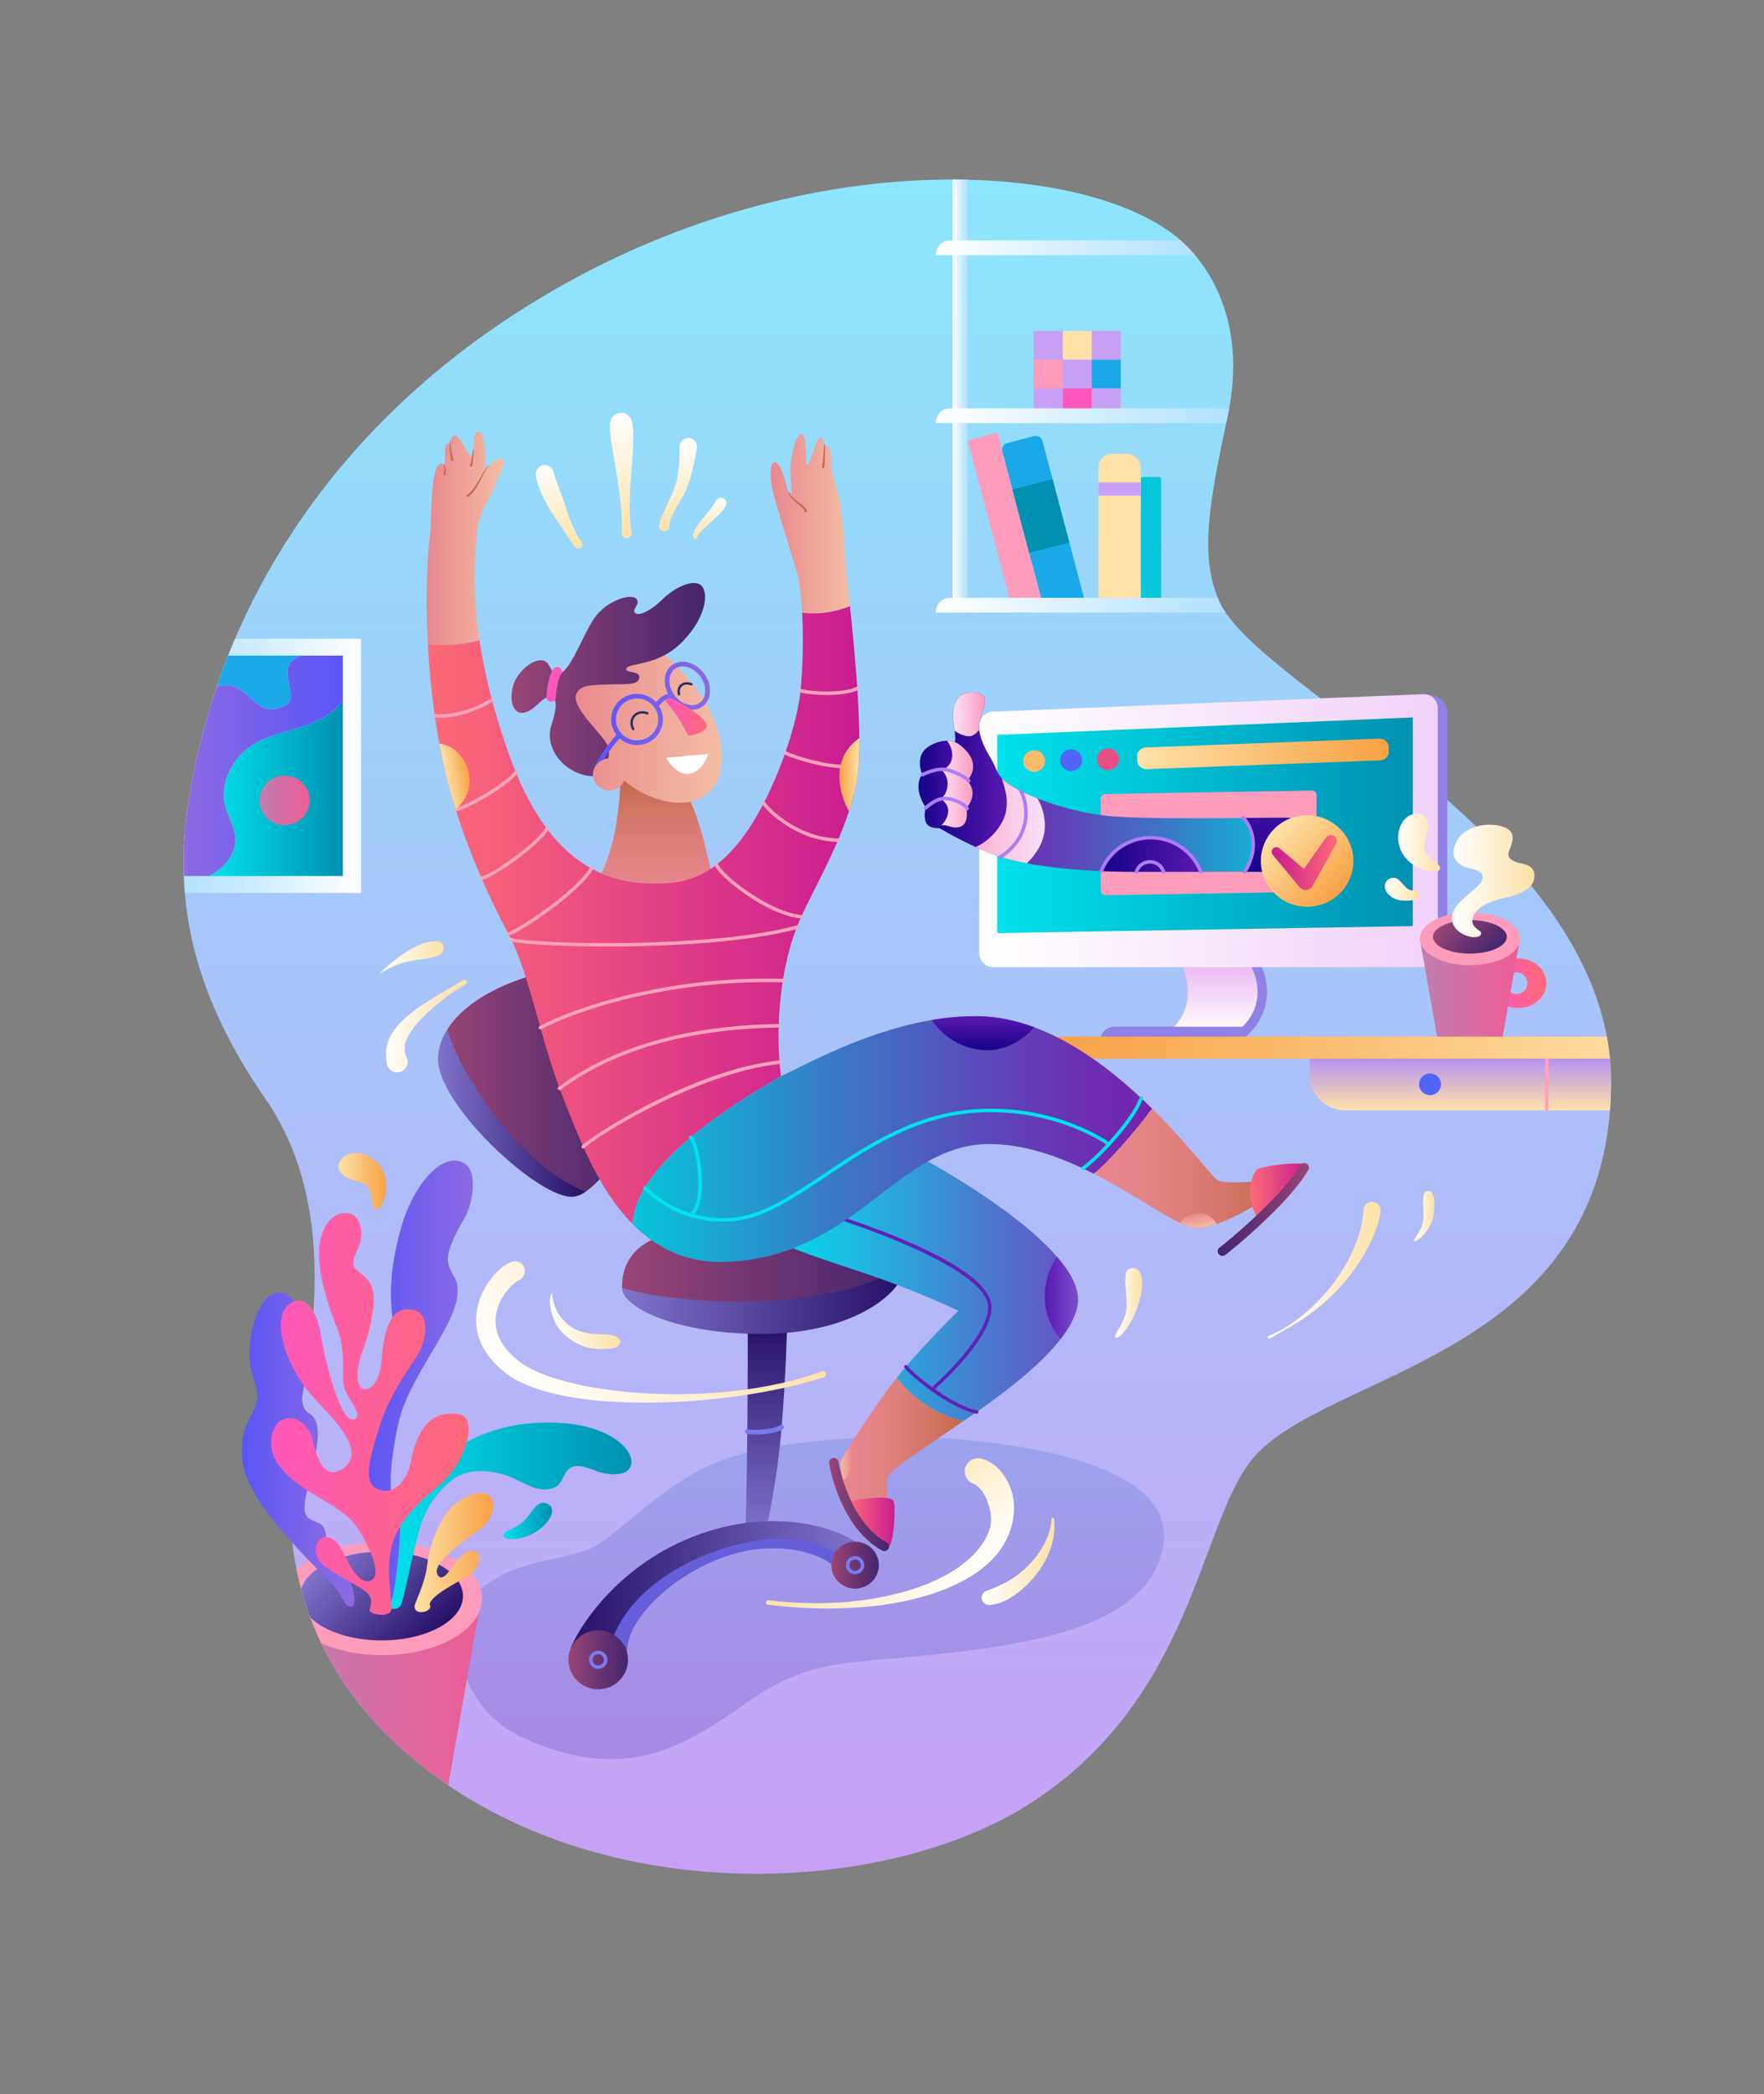 <svg width="717" height="851" viewBox="0 0 717 851" fill="none" xmlns="http://www.w3.org/2000/svg">
<rect x="0" y="0" width="717" height="851" fill="#808080" stroke="none"/>
<path d="M479.912 97.707C493.158 109.487 506.68 133.008 499.032 168.939C491.384 204.87 487.501 225.816 495.526 244.268C511.221 280.357 655.702 342.293 654.86 440.629C653.904 552.204 538.706 556.932 509.07 592.863C487.24 619.331 485.17 691.201 417.294 733.751C358.149 770.827 240.528 776.789 166.344 713.422C113.764 668.508 116.314 613.666 118.862 590.657C121.411 567.649 143.345 497.79 107.835 446.458C65.645 385.471 70.544 338.583 85.101 288.627C98.946 241.117 136.585 166.831 230.714 114.727C334.918 57.048 445.178 66.82 479.912 97.707Z" fill="url(#paint0_linear_1_1379)"/>
<path d="M420.162 134.506H455.534V169.489H420.162V134.506Z" fill="#C7A0F6"/>
<path d="M146.746 259.555H95.549C91.097 269.966 87.685 279.763 85.102 288.627C77.876 313.426 73.033 337.47 75.145 362.857H146.746V259.555Z" fill="url(#paint1_linear_1_1379)"/>
<path d="M431.969 134.506H443.728V146.137H431.969V134.506Z" fill="#FDE1A7"/>
<path d="M431.969 157.859H443.728V169.49H431.969V157.859Z" fill="#FF57BC"/>
<path d="M420.162 146.183H431.922V157.813H420.162V146.183Z" fill="#FF9BBB"/>
<path d="M443.774 146.183H455.534V157.813H443.774V146.183Z" fill="#1AA9E8"/>
<path d="M471.946 245.372V194.784C471.946 194.534 471.845 194.293 471.666 194.116C471.486 193.938 471.243 193.839 470.99 193.839H464.616C464.362 193.839 464.119 193.938 463.94 194.116C463.761 194.293 463.66 194.534 463.66 194.784V245.372H471.946Z" fill="#05C5DA"/>
<path d="M463.66 245.372V190.057C463.66 188.552 463.056 187.109 461.98 186.045C460.904 184.981 459.445 184.383 457.924 184.383H452.188C450.667 184.383 449.208 184.981 448.132 186.045C447.056 187.109 446.452 188.552 446.452 190.057V245.372H463.66Z" fill="#FDE1A7"/>
<path d="M446.452 196.045H463.66V201.403H446.452V196.045Z" fill="#C7A0F6"/>
<path d="M423.63 244.741H441.091L423.731 179.246C423.635 178.886 423.469 178.547 423.241 178.25C423.014 177.954 422.729 177.704 422.404 177.516C422.079 177.328 421.719 177.205 421.346 177.154C420.973 177.104 420.593 177.126 420.229 177.221L409.441 180.018C409.077 180.112 408.735 180.276 408.435 180.502C408.135 180.727 407.882 181.008 407.692 181.33C407.502 181.651 407.378 182.007 407.326 182.376C407.275 182.745 407.298 183.121 407.394 183.481L423.63 244.741Z" fill="#1AA9E8"/>
<path d="M423.63 244.741L405.615 176.774C405.551 176.532 405.392 176.325 405.173 176.198C404.954 176.072 404.693 176.037 404.448 176.1L394.275 178.738C394.154 178.77 394.04 178.825 393.94 178.9C393.84 178.975 393.756 179.069 393.692 179.176C393.629 179.283 393.587 179.402 393.57 179.525C393.553 179.648 393.561 179.773 393.593 179.893L410.781 244.742H423.63V244.741Z" fill="#FF9BBB"/>
<path d="M411.491 198.948L427.828 194.711L434.657 220.473L418.32 224.709L411.491 198.948Z" fill="#0090B2"/>
<path d="M123.802 295.013C114.241 298.369 100.141 299.741 93.688 312.506C86.792 326.147 95.122 332.481 95.6 340.4C96.019 347.335 91.027 352.838 85.065 356.002H139.337V285.18C136.184 288.538 131.677 292.25 123.802 295.013Z" fill="url(#paint2_linear_1_1379)"/>
<path opacity="0.3" d="M375.39 584.038C402.138 585.024 478.239 591.918 472.902 627.534C468.236 658.667 425.978 667.061 386.224 671.66C343.781 676.57 330.059 672.999 302.734 692.462C276.474 711.166 252.862 724.295 212.87 706.33C182.991 692.908 184.077 658.384 189.527 651.724C204.744 633.128 226.42 635.097 239.638 629.425C250.472 624.776 269.021 602.779 293.174 593.494C317.326 584.208 359.544 583.455 375.39 584.038Z" fill="url(#paint3_linear_1_1379)"/>
<path d="M393.234 245.608V73.027C391.237 72.98 389.217 72.958 387.18 72.956V245.608H393.234Z" fill="url(#paint4_linear_1_1379)"/>
<path d="M116.035 286.621C122.966 282.957 110.299 271.138 122.129 266.41H92.732C91.058 270.642 89.497 274.917 88.049 279.229C88.984 278.83 89.978 278.548 91.059 278.466C101.934 277.639 103.685 293.15 116.035 286.621Z" fill="#1AA9E8"/>
<path d="M380.409 103.38V103.695H485.721C483.932 101.564 481.991 99.563 479.912 97.707H386.145C384.623 97.707 383.164 98.305 382.089 99.369C381.013 100.433 380.409 101.876 380.409 103.38Z" fill="url(#paint5_linear_1_1379)"/>
<path d="M380.409 171.618V171.933H498.396L499.032 168.939C499.247 167.93 499.439 166.934 499.621 165.945H386.145C384.623 165.945 383.164 166.543 382.089 167.607C381.013 168.67 380.409 170.113 380.409 171.618Z" fill="url(#paint6_linear_1_1379)"/>
<path d="M380.409 248.603V248.917H498.157C497.076 247.323 496.18 245.772 495.526 244.268C495.333 243.824 495.153 243.376 494.973 242.928H386.145C384.623 242.929 383.165 243.527 382.089 244.591C381.013 245.655 380.409 247.098 380.409 248.603Z" fill="url(#paint7_linear_1_1379)"/>
<path d="M95.6 340.4C95.122 332.481 86.792 326.147 93.688 312.506C100.141 299.741 114.241 298.369 123.802 295.013C131.676 292.249 136.184 288.538 139.337 285.179V266.41H122.129C110.298 271.138 122.965 282.957 116.034 286.621C103.685 293.15 101.933 277.639 91.059 278.466C89.977 278.548 88.983 278.83 88.049 279.229C87.004 282.342 86.021 285.475 85.102 288.626C78.53 311.182 73.927 333.114 74.738 356.001H85.065C91.026 352.838 96.019 347.335 95.6 340.4Z" fill="url(#paint8_linear_1_1379)"/>
<path d="M115.676 335.358C121.308 335.358 125.874 330.842 125.874 325.271C125.874 319.701 121.308 315.185 115.676 315.185C110.044 315.185 105.478 319.701 105.478 325.271C105.478 330.842 110.044 335.358 115.676 335.358Z" fill="url(#paint9_linear_1_1379)"/>
<path d="M123.084 648.081C129.189 669.179 141.721 692.389 166.344 713.422C171.396 717.729 176.688 721.756 182.193 725.481L195.826 648.082H123.084V648.081Z" fill="url(#paint10_linear_1_1379)"/>
<path d="M195.917 649.622C195.917 636.926 177.761 626.639 155.365 626.639C140.58 626.639 127.647 631.123 120.561 637.822C122.504 647.348 125.661 657.498 130.614 667.823C137.463 670.819 146.043 672.605 155.365 672.605C177.761 672.606 195.917 662.32 195.917 649.622Z" fill="#FF9BBB"/>
<path d="M188.172 648.574C188.172 638.605 173.368 630.529 155.112 630.529C138.599 630.529 124.916 637.134 122.448 645.77C123.497 649.657 124.728 653.493 126.136 657.267C131.762 662.842 142.627 666.618 155.112 666.618C173.369 666.618 188.172 658.543 188.172 648.574Z" fill="url(#paint11_linear_1_1379)"/>
<path d="M137.929 472.396C136.691 475.022 138.535 477.603 142.014 479.012C145.966 480.612 148.972 480.342 150.314 483.866C151.656 487.391 150.692 491.443 153.057 491.417C155.422 491.393 159.359 481.746 154.994 474.679C150.594 467.551 140.756 466.396 137.929 472.396Z" fill="url(#paint12_linear_1_1379)"/>
<path d="M160.608 613.311C162.52 608.111 181.998 580.926 216.175 578.326C247.048 575.977 259.245 589.987 256.208 596.173C254.176 600.31 246.887 599.128 243.899 598.301C240.912 597.473 235.67 594.51 232.188 596.291C228.723 598.064 229.136 602.603 225.616 604.328C219.305 607.422 212.809 602.253 207.452 600.192C200.999 597.71 190.124 595.464 182.357 602.556C172.848 611.239 170.859 618.744 167.884 631.925C164.909 645.106 163.503 651.626 162.878 652.434C162.101 653.439 160.847 654.561 157.501 653.261C154.155 651.961 158.457 635.059 158.098 628.204C157.74 621.348 160.608 613.311 160.608 613.311Z" fill="url(#paint13_linear_1_1379)"/>
<path d="M168.495 652.67C168.525 651.457 172.797 643.53 173.633 636.004C174.723 626.197 179.671 615.862 184.149 611.893C189.527 607.126 196.46 604.83 199.445 608.465C202.034 611.617 199.486 617.37 196.458 620.284C192.582 624.015 174.811 634.319 177.895 639.984C179.568 643.057 182.621 638.516 184.03 636.36C186.499 632.578 190.666 628.861 193.272 630.528C195.98 632.262 195.104 637.62 189.209 641.008C183.438 644.324 178.306 647.068 175.825 649.834C173.478 652.449 175.745 652.355 174.47 653.853C173.002 655.576 168.416 655.901 168.495 652.67Z" fill="url(#paint14_linear_1_1379)"/>
<path d="M143.4 652.551C144.965 651.631 143.519 643.332 140.532 639.196C137.544 635.059 131.928 633.049 131.928 630.095C131.928 627.14 133.407 624.535 131.689 620.875C130.135 617.566 124.041 618.866 123.802 613.547C123.563 608.229 126.297 601.672 128.387 590.094C130.255 579.744 128.553 576.176 125.833 574.543C122.487 572.534 121.77 567.688 124.28 560.833C126.028 556.06 125.035 526.02 114.361 525.256C105.279 524.606 101.537 540.608 101.455 548.777C101.336 560.774 106.017 563.758 104.204 569.934C102.053 577.262 99.106 578.286 98.468 586.363C97.943 593.017 97.99 602.082 112.091 619.102C125.435 635.209 134.221 642.124 136.588 645.46C139.497 649.558 140.651 654.167 143.4 652.551Z" fill="url(#paint15_linear_1_1379)"/>
<path d="M155.111 651.96C155.111 646.051 157.74 626.903 152.243 616.738C146.746 606.574 143.639 596.173 146.268 584.826C148.897 573.479 161.803 551.613 160.847 544.049C159.891 536.484 155.948 523.719 162.998 499.017C168.337 480.311 180.454 467.612 188.81 472.778C194.546 476.323 191.917 489.561 189.049 494.525C186.181 499.49 181.197 508.152 182.153 513.116C183.109 518.08 186.256 518.62 185.989 525.359C185.465 538.612 166.703 558.941 162.282 577.025C158.613 592.03 157.263 610.12 161.087 610.829C164.911 611.538 160.828 647.136 159.045 650.79C157.262 654.443 155.111 651.96 155.111 651.96Z" fill="url(#paint16_linear_1_1379)"/>
<path d="M143.56 493.739C147.145 496.102 147.543 501.775 146.109 505.715C144.675 509.655 143.355 511.473 143.719 514.068C144.118 516.904 149.615 517.85 151.367 523.681C153.12 529.512 150.252 541.173 147.225 549.526C144.198 557.879 144.995 564.025 148.021 564.498C151.048 564.97 153.757 560.872 154.713 555.83C155.669 550.787 155.212 528.574 168.735 532.506C174.153 534.081 173.754 543.142 170.329 549.526C167.687 554.447 158.777 565.206 154.236 579.784C150.036 593.269 146.731 603.97 155.033 605.629C162.123 607.047 166.027 599.167 166.983 594.125C167.939 589.082 171.186 571.735 186.899 574.741C194.308 576.158 189.681 593.954 178.773 603.265C171.335 609.615 161.889 617.522 159.175 628.48C156.228 640.378 160.449 652.591 158.697 654.955C156.945 657.319 150.093 655.902 150.253 654.325C150.412 652.749 152.165 649.597 148.819 646.918C145.473 644.239 137.691 640.534 132.407 636.833C127.123 633.132 127.627 627.377 130.335 625.328C133.044 623.279 136.172 625.859 137.346 627.219C139.656 629.898 144.994 646.17 151.367 641.875C155.424 639.142 148.927 625.753 144.357 619.655C137.505 610.513 122.13 607.047 113.447 595.543C107.325 587.434 110.922 578.34 115.04 576.79C120.697 574.661 125.881 579.729 127.011 584.847C128.525 591.7 131.577 602.593 139.737 596.49C149.217 589.397 134.944 576.04 127.946 568.439C114.961 554.333 108.747 532.191 119.98 528.725C124.981 527.182 129.141 534.082 130.336 541.963C131.708 551.007 138.433 579.947 144.358 576.633C148.022 574.583 139.896 567.651 139.578 561.82C139.26 555.989 140.056 547.636 137.188 540.229C134.32 532.823 126.789 513.221 130.814 501.619C134.478 491.058 141.964 492.688 143.56 493.739Z" fill="url(#paint17_linear_1_1379)"/>
<path d="M222.569 611.125C225.856 612.661 224.72 617.567 218.703 621.922C213.01 626.042 204.846 626.203 204.644 624.04C204.444 621.876 209.026 621.745 212.77 618.216C216.515 614.686 218.194 609.078 222.569 611.125Z" fill="url(#paint18_linear_1_1379)"/>
<path d="M579.319 282.265L574.874 282.28V393.036H582.522C584.044 393.036 585.502 392.438 586.578 391.374C587.654 390.31 588.258 388.867 588.258 387.362V289.931C588.258 286.031 585.789 282.265 579.319 282.265Z" fill="#9180E6"/>
<path d="M505.246 419.59C518.391 408.008 511.46 393.036 509.548 390.987H479.313C481.225 393.036 488.156 408.008 475.011 419.59H505.246Z" fill="url(#paint19_linear_1_1379)"/>
<path d="M506.422 421.287L503.974 418.179C508.467 414.22 510.881 409.47 511.147 404.063C511.449 397.957 508.864 393.044 508.142 392.27L510.951 389.705C512.519 391.384 515.306 397.374 514.966 404.248C514.653 410.615 511.637 416.693 506.422 421.287Z" fill="#9180E6"/>
<path d="M506.401 421.259C506.401 421.259 505.664 418.29 504.975 417.219H452.947C451.426 417.219 449.967 417.816 448.891 418.88C447.815 419.944 447.211 421.387 447.211 422.892V423.207H506.401V421.259Z" fill="#9180E6"/>
<path d="M398.014 387.363C398.014 388.867 398.619 390.311 399.694 391.374C400.77 392.438 402.229 393.036 403.75 393.036H578.698C580.22 393.036 581.679 392.438 582.754 391.374C583.83 390.311 584.434 388.867 584.434 387.363V287.764C584.434 286.259 583.83 284.816 582.754 283.752C581.679 282.688 580.22 282.09 578.698 282.09L403.75 289.182C402.229 289.182 400.77 289.78 399.694 290.844C398.619 291.908 398.014 293.351 398.014 294.855V387.363Z" fill="url(#paint20_linear_1_1379)"/>
<path d="M405.344 379.168L574.238 376.331V291.546L405.344 298.638V379.168Z" fill="url(#paint21_linear_1_1379)"/>
<path d="M564.48 305.499C564.549 307.354 562.894 308.921 560.784 308.997L466.214 312.558C464.104 312.636 462.337 311.193 462.268 309.338L462.19 307.238C462.121 305.383 463.776 303.816 465.886 303.738L560.455 300.177C562.566 300.101 564.332 301.543 564.401 303.398L564.48 305.499Z" fill="url(#paint22_linear_1_1379)"/>
<path d="M535.121 360.493C535.121 360.995 534.919 361.476 534.561 361.83C534.202 362.185 533.716 362.384 533.209 362.384L449.32 363.802C448.813 363.802 448.327 363.603 447.968 363.249C447.609 362.894 447.408 362.413 447.408 361.911V324.562C447.408 324.06 447.609 323.579 447.968 323.225C448.327 322.87 448.813 322.671 449.32 322.671L533.209 321.252C533.716 321.252 534.202 321.452 534.561 321.806C534.919 322.161 535.121 322.642 535.121 323.144V360.493Z" fill="#FF9BBB"/>
<path d="M420.329 313.677C422.793 313.677 424.791 311.701 424.791 309.264C424.791 306.827 422.793 304.851 420.329 304.851C417.865 304.851 415.868 306.827 415.868 309.264C415.868 311.701 417.865 313.677 420.329 313.677Z" fill="#FBBB6C"/>
<path d="M435.335 313.346C437.799 313.346 439.796 311.37 439.796 308.933C439.796 306.496 437.799 304.52 435.335 304.52C432.871 304.52 430.873 306.496 430.873 308.933C430.873 311.37 432.871 313.346 435.335 313.346Z" fill="#5265F9"/>
<path d="M450.34 313.015C452.804 313.015 454.802 311.039 454.802 308.602C454.802 306.165 452.804 304.189 450.34 304.189C447.876 304.189 445.878 306.165 445.878 308.602C445.878 311.039 447.876 313.015 450.34 313.015Z" fill="#EA4D81"/>
<path d="M524.442 332.318C511.221 332.126 464.616 333.308 448.842 331.417C433.068 329.526 414.924 322.853 408.451 317.47C408.014 317.11 407.601 316.722 407.214 316.309C408.372 320.386 410.004 324.089 408.85 329.999C407.931 334.701 403.14 341.401 396.588 344.215C399.395 345.499 402.376 346.75 405.344 347.806C417.294 352.061 441.202 354.267 457.128 354.267H524.685L524.442 332.318Z" fill="url(#paint23_linear_1_1379)"/>
<path d="M524.443 332.319C520.494 332.261 513.558 332.326 505.367 332.396C507.397 334.136 513.014 342.961 505.963 354.269H524.685L524.443 332.319Z" fill="url(#paint24_linear_1_1379)"/>
<path d="M408.85 329.999C410.004 324.089 408.372 320.386 407.214 316.309C404.996 313.938 404.934 311.824 402.356 307.542C399.661 303.063 398.247 299.157 398.014 296.668C397.536 291.546 400.71 287.414 400.312 284.105C399.932 280.951 391.598 279.732 388.853 284.376C386.384 288.552 387.646 294.795 388.016 297.023C388.535 300.135 388.136 301.396 388.136 301.396C388.136 301.396 380.249 311.206 379.89 319.125C379.532 327.044 381.205 336.145 381.205 336.145C381.205 336.145 388.092 340.33 396.588 344.215C403.14 341.401 407.931 334.701 408.85 329.999Z" fill="url(#paint25_linear_1_1379)"/>
<path d="M488.052 354.268C484.96 346.165 477.05 340.4 467.775 340.4C458.628 340.4 450.81 346.009 447.631 353.936C451.782 354.156 455.758 354.268 459.33 354.268H488.052Z" fill="url(#paint26_linear_1_1379)"/>
<path d="M488.052 354.978C487.906 354.978 487.764 354.934 487.644 354.852C487.524 354.77 487.432 354.654 487.38 354.519C484.32 346.499 476.442 341.109 467.775 341.109C459.131 341.109 451.485 346.246 448.297 354.198C448.222 354.365 448.084 354.497 447.912 354.566C447.741 354.635 447.549 354.635 447.377 354.568C447.205 354.5 447.066 354.37 446.989 354.203C446.912 354.037 446.903 353.848 446.964 353.675C450.37 345.18 458.539 339.691 467.775 339.691C477.035 339.691 485.452 345.448 488.723 354.018C488.764 354.125 488.778 354.241 488.764 354.355C488.749 354.469 488.708 354.578 488.642 354.672C488.576 354.766 488.487 354.843 488.385 354.897C488.282 354.95 488.168 354.978 488.052 354.978Z" fill="#AD7CF7"/>
<path d="M472.95 354.978C472.797 354.978 472.647 354.929 472.523 354.839C472.4 354.748 472.309 354.62 472.264 354.475C471.612 352.352 469.668 350.926 467.424 350.926C465.18 350.926 463.236 352.352 462.584 354.475C462.527 354.654 462.402 354.804 462.234 354.893C462.067 354.981 461.871 355.001 461.689 354.948C461.507 354.893 461.355 354.769 461.265 354.603C461.175 354.437 461.156 354.243 461.211 354.063C462.047 351.338 464.543 349.508 467.423 349.508C470.302 349.508 472.798 351.338 473.635 354.063C473.667 354.168 473.674 354.28 473.655 354.389C473.635 354.498 473.591 354.601 473.524 354.69C473.458 354.779 473.371 354.851 473.272 354.901C473.172 354.951 473.062 354.977 472.95 354.978Z" fill="#AD7CF7"/>
<path d="M374.872 314.811C374.394 313.866 372.182 307.247 376.724 303.878C381.037 300.679 386.539 300.175 389.571 302.341C391.868 303.983 395.461 307.06 395.546 311.442C395.606 314.515 393.215 317.234 393.215 317.234C393.215 317.234 395.427 319.598 395.307 322.553C395.164 326.097 392.798 328.226 392.798 328.226C392.798 328.226 394.053 334.55 390.467 335.909C387.565 337.008 385.388 335.258 383.476 335.318C381.799 335.37 381.891 336.552 381.891 336.552C381.891 336.552 377.909 336.778 376.664 334.727C375.05 332.067 376.306 328.108 376.306 328.108C376.306 328.108 373.451 324.205 373.318 320.07C373.199 316.348 374.872 314.811 374.872 314.811Z" fill="url(#paint27_linear_1_1379)"/>
<path d="M390.467 335.909C394.052 334.549 392.797 328.226 392.797 328.226C392.797 328.226 395.163 326.098 395.307 322.553C395.426 319.598 393.215 317.234 393.215 317.234C393.215 317.234 395.605 314.515 395.546 311.442C395.461 307.06 391.868 303.983 389.571 302.341C388.343 301.465 386.709 301.033 384.914 301.033C386.228 302.584 387.538 305.594 386.883 308.428C385.989 312.284 382.64 312.784 382.64 312.784C382.64 312.784 385.388 314.988 385.149 319.007C384.91 323.025 382.4 324.64 382.4 324.64C382.4 324.64 385.747 326.571 385.388 329.999C385.03 333.427 382.502 335.544 382.502 335.544C382.732 335.42 383.042 335.33 383.476 335.317C385.387 335.259 387.564 337.008 390.467 335.909Z" fill="url(#paint28_linear_1_1379)"/>
<path d="M398.012 296.608C397.564 291.514 400.708 287.402 400.312 284.106C399.932 280.952 391.598 279.733 388.853 284.377C386.403 288.52 387.626 294.691 388.006 296.965C389.553 298.147 391.836 299.131 393.951 299.191C395.532 299.234 397.048 297.779 398.012 296.608Z" fill="url(#paint29_linear_1_1379)"/>
<path d="M424.565 337.65C425.169 332.111 423.355 327.026 421.615 324.433C415.878 322.181 411.149 319.714 408.45 317.47C408.013 317.11 407.6 316.722 407.213 316.309C408.371 320.386 410.003 324.089 408.849 329.999C407.93 334.701 403.139 341.401 396.587 344.215C399.394 345.499 402.375 346.75 405.343 347.806C408.588 348.962 412.717 349.964 417.324 350.814C418.554 349.701 423.81 344.572 424.565 337.65Z" fill="url(#paint30_linear_1_1379)"/>
<path d="M505.962 354.977C505.834 354.977 505.709 354.944 505.599 354.88C505.489 354.816 505.398 354.724 505.336 354.614C505.274 354.503 505.243 354.379 505.245 354.253C505.248 354.126 505.285 354.003 505.352 353.896C512.224 342.874 506.647 334.43 504.897 332.932C504.753 332.809 504.665 332.634 504.651 332.446C504.638 332.258 504.7 332.073 504.825 331.931C504.949 331.789 505.126 331.701 505.316 331.688C505.506 331.675 505.693 331.736 505.837 331.86C507.769 333.516 513.971 342.775 506.574 354.64C506.51 354.743 506.419 354.828 506.312 354.887C506.205 354.947 506.085 354.978 505.962 354.977ZM393.752 318.032C393.647 318.032 393.543 318.009 393.447 317.964C393.352 317.92 393.267 317.855 393.2 317.775C391.57 315.823 386.182 313.648 383.79 313.368C381.627 313.12 378.813 313.8 375.171 315.456C375 315.524 374.809 315.525 374.637 315.457C374.466 315.39 374.327 315.26 374.25 315.094C374.173 314.929 374.163 314.74 374.223 314.567C374.283 314.395 374.408 314.251 374.571 314.167C378.459 312.398 381.525 311.677 383.957 311.96C386.69 312.279 392.413 314.607 394.304 316.872C394.39 316.975 394.445 317.101 394.462 317.234C394.479 317.367 394.457 317.503 394.4 317.624C394.342 317.746 394.25 317.849 394.136 317.921C394.021 317.993 393.888 318.031 393.752 318.032ZM393.125 329.319C392.979 329.319 392.835 329.274 392.715 329.191C392.595 329.108 392.503 328.991 392.452 328.855C391.945 327.487 387.842 325.425 384.344 325.191C380.745 324.954 376.783 328.817 376.744 328.855C376.678 328.923 376.599 328.977 376.512 329.015C376.424 329.052 376.33 329.071 376.235 329.072C376.14 329.073 376.045 329.055 375.957 329.02C375.869 328.984 375.789 328.931 375.722 328.865C375.654 328.798 375.601 328.719 375.565 328.632C375.529 328.545 375.511 328.451 375.511 328.357C375.512 328.263 375.532 328.17 375.569 328.083C375.607 327.997 375.662 327.919 375.73 327.853C375.91 327.675 380.191 323.489 384.44 323.775C387.994 324.013 392.962 326.113 393.798 328.365C393.838 328.472 393.851 328.587 393.837 328.7C393.822 328.814 393.78 328.922 393.714 329.015C393.647 329.109 393.559 329.186 393.457 329.238C393.355 329.291 393.241 329.319 393.125 329.319ZM406.536 348.92C406.376 348.92 406.22 348.866 406.094 348.768C405.969 348.67 405.88 348.533 405.841 348.379C405.803 348.225 405.819 348.062 405.885 347.918C405.95 347.773 406.063 347.655 406.205 347.581C406.278 347.543 413.598 343.69 415.761 334.913C416.971 329.998 415.935 324.809 414.371 321.848C414.294 321.682 414.285 321.494 414.344 321.321C414.404 321.149 414.528 321.006 414.691 320.921C414.855 320.837 415.045 320.818 415.222 320.868C415.399 320.919 415.55 321.035 415.643 321.192C417.207 324.154 418.542 329.614 417.153 335.249C414.832 344.674 407.188 348.676 406.864 348.842C406.762 348.893 406.65 348.92 406.536 348.92Z" fill="#AD7CF7"/>
<path d="M531.297 368.485C541.68 368.485 550.098 360.16 550.098 349.89C550.098 339.62 541.68 331.294 531.297 331.294C520.914 331.294 512.496 339.62 512.496 349.89C512.496 360.16 520.914 368.485 531.297 368.485Z" fill="url(#paint31_linear_1_1379)"/>
<path d="M542.358 339.777C541.829 339.413 541.176 339.272 540.542 339.385C539.907 339.498 539.345 339.855 538.977 340.378L530.006 353.13L520.057 344.697C519.692 344.391 519.225 344.231 518.747 344.247C518.269 344.264 517.815 344.457 517.473 344.787C517.131 345.118 516.926 345.563 516.898 346.035C516.87 346.507 517.021 346.973 517.322 347.341L528.207 360.504C528.54 360.906 528.967 361.221 529.452 361.422C529.936 361.624 530.463 361.705 530.986 361.658C531.51 361.611 532.013 361.439 532.454 361.155C532.894 360.871 533.257 360.485 533.512 360.031L533.571 359.926L543.097 342.913C543.385 342.392 543.469 341.784 543.333 341.206C543.197 340.627 542.85 340.118 542.358 339.777Z" fill="url(#paint32_linear_1_1379)"/>
<path d="M617.019 389.464C610.639 389.464 605.467 393.978 605.467 399.55C605.467 405.122 610.639 409.636 617.019 409.636C623.398 409.636 628.57 405.122 628.57 399.55C628.57 393.978 623.398 389.464 617.019 389.464ZM616.361 403.963C615.178 403.963 614.043 403.498 613.206 402.671C612.369 401.843 611.899 400.72 611.899 399.55C611.899 398.38 612.369 397.257 613.206 396.43C614.043 395.602 615.178 395.137 616.361 395.137C617.544 395.137 618.679 395.602 619.516 396.43C620.352 397.257 620.823 398.38 620.823 399.55C620.823 400.72 620.352 401.843 619.516 402.671C618.679 403.498 617.544 403.963 616.361 403.963Z" fill="url(#paint33_linear_1_1379)"/>
<path d="M610.606 422.191H584.276L577.106 381.483H617.776L610.606 422.191Z" fill="url(#paint34_linear_1_1379)"/>
<path d="M597.464 392.248C608.707 392.248 617.822 387.428 617.822 381.483C617.822 375.539 608.707 370.719 597.464 370.719C586.22 370.719 577.106 375.539 577.106 381.483C577.106 387.428 586.22 392.248 597.464 392.248Z" fill="#FF9BBB"/>
<path d="M597.464 387.52C605.744 387.52 612.457 384.468 612.457 380.704C612.457 376.94 605.744 373.889 597.464 373.889C589.183 373.889 582.471 376.94 582.471 380.704C582.471 384.468 589.183 387.52 597.464 387.52Z" fill="url(#paint35_linear_1_1379)"/>
<path d="M602.042 379.246C602.081 377.828 597.579 377.119 598.616 373.1C599.652 369.081 604.352 366.56 611.124 364.984C616.635 363.702 623.494 361.75 623.711 356.08C623.87 351.903 620.046 351.194 617.656 350.722C615.266 350.249 612.478 348.83 613.195 346.388C613.912 343.946 616.63 339.522 613.045 337.002C608.507 333.81 595.349 334.096 591.685 342.684C588.02 351.273 596.623 352.613 598.377 353.085C600.13 353.558 603.902 354.556 602.281 357.971C600.448 361.832 590.311 366.481 590.171 373.022C590.012 380.468 601.946 382.701 602.042 379.246Z" fill="url(#paint36_linear_1_1379)"/>
<path d="M576.787 330.708C579.695 331.062 580.93 333.978 580.293 337.642C579.569 341.804 577.744 344.182 580.054 347.176C582.364 350.169 586.348 351.509 585.073 353.48C583.798 355.45 573.441 353.638 569.697 346.23C565.92 338.76 570.146 329.899 576.787 330.708Z" fill="url(#paint37_linear_1_1379)"/>
<path d="M567.645 356.947C569.647 357.922 571.26 361.321 573.381 361.735C574.866 362.024 576.94 362.207 576.907 363.922C576.877 365.429 574.218 366.286 569.827 365.96C565.573 365.646 561.768 362.075 563.164 358.751C564.12 356.475 566.768 356.52 567.645 356.947Z" fill="url(#paint38_linear_1_1379)"/>
<path d="M653.864 425.815H532.333V437.004C532.333 444.837 538.754 451.187 546.673 451.187H654.404C654.67 447.775 654.828 444.262 654.86 440.628C654.896 435.673 654.563 430.722 653.864 425.815Z" fill="url(#paint39_linear_1_1379)"/>
<path d="M581.248 445.042C583.712 445.042 585.71 443.066 585.71 440.629C585.71 438.192 583.712 436.216 581.248 436.216C578.784 436.216 576.786 438.192 576.786 440.629C576.786 443.066 578.784 445.042 581.248 445.042Z" fill="#5265F9"/>
<path d="M628.73 451.897C628.54 451.897 628.357 451.822 628.223 451.689C628.088 451.556 628.013 451.376 628.013 451.188V430.18C628.013 429.992 628.088 429.812 628.223 429.679C628.357 429.546 628.54 429.471 628.73 429.471C628.92 429.471 629.102 429.546 629.237 429.679C629.371 429.812 629.447 429.992 629.447 430.18V451.188C629.447 451.376 629.371 451.556 629.237 451.689C629.102 451.822 628.92 451.897 628.73 451.897Z" fill="#FFA2BA"/>
<path d="M422.831 421.245V430.182H654.38C654.091 427.186 653.668 424.204 653.114 421.245H422.831Z" fill="url(#paint40_linear_1_1379)"/>
<path d="M303.888 537.903C304.1 547.478 303.69 612.719 302.892 622.018C305.931 625.776 311.337 621.703 311.337 621.703C311.337 621.703 315.718 603.974 317.71 579.94C319.434 559.149 319.941 538.494 319.941 538.494L303.888 537.903Z" fill="url(#paint41_linear_1_1379)"/>
<path d="M306.988 582.927C305.348 582.927 304.046 582.819 303.494 582.665C303.25 582.597 303.043 582.436 302.919 582.217C302.795 581.998 302.764 581.74 302.833 581.499C302.902 581.257 303.065 581.053 303.286 580.93C303.507 580.808 303.769 580.777 304.013 580.845C305.447 581.247 314.15 581.201 317.172 579.16C317.382 579.019 317.639 578.965 317.889 579.012C318.138 579.059 318.358 579.201 318.501 579.408C318.644 579.616 318.698 579.871 318.651 580.117C318.604 580.364 318.46 580.582 318.25 580.723C315.749 582.41 310.565 582.927 306.988 582.927Z" fill="#7B7BEF"/>
<path d="M221.792 395.242C212.681 396.464 182.011 406.456 178.324 427.26C178.206 427.922 179.393 429.573 179.608 430.228C187.017 452.803 220.477 483.179 233.264 485.306C233.828 485.401 234.631 485.991 235.197 485.773C244.01 482.399 253.188 465.655 260.749 460.249C264.036 457.899 221.792 395.242 221.792 395.242Z" fill="url(#paint42_linear_1_1379)"/>
<path d="M181.864 418.277C179.8 421.569 178.416 425.23 178.055 429.282C176.382 448.036 220.263 488.602 233.503 486.252C234.997 485.987 236.506 485.283 238.019 484.269C210.649 473.687 185.804 434.191 181.864 418.277Z" fill="url(#paint43_linear_1_1379)"/>
<path d="M301.379 501.617C309.983 501.6 353.504 502.395 360.89 506.818C366.944 510.443 368.253 516.455 364.643 522.128C361.034 527.801 343.921 538.376 309.505 538.612C275.089 538.848 253.101 531.639 252.862 523.365C252.623 515.091 256.514 502.717 277.718 500.672C290.784 499.411 296.599 501.627 301.379 501.617Z" fill="url(#paint44_linear_1_1379)"/>
<path d="M310.222 542.04C344.638 541.803 361.032 527.802 364.643 522.128C366.226 519.64 366.863 517.086 366.569 514.697C357.297 521.091 336.702 527.611 309.267 528.724C282.319 529.817 259.816 525.802 252.862 523.289L252.863 523.365C253.101 531.639 275.806 542.276 310.222 542.04Z" fill="url(#paint45_linear_1_1379)"/>
<path d="M231.931 669.967C234.538 662.519 250.831 635.413 284.41 623.437C316.076 612.143 341.079 621.657 347.559 626.487C354.038 631.317 343.376 639.945 337.935 635.595C332.091 630.923 316.795 626.313 299.116 631.156C275.886 637.52 254.895 656.689 254.757 671.103C238.522 680.958 231.931 669.967 231.931 669.967Z" fill="url(#paint46_linear_1_1379)"/>
<path d="M298.877 627.873C278.424 633.16 250.898 647.872 246.628 674.656C249.012 674.063 251.715 672.948 254.756 671.102C254.893 656.688 275.885 637.519 299.115 631.156C316.794 626.312 332.091 630.922 337.934 635.594C340.045 637.283 342.941 637.011 345.319 635.772C335.131 625.014 318.717 622.747 298.877 627.873Z" fill="#665EDB"/>
<path d="M243.142 686.473C249.83 686.473 255.252 681.111 255.252 674.496C255.252 667.881 249.83 662.519 243.142 662.519C236.454 662.519 231.033 667.881 231.033 674.496C231.033 681.111 236.454 686.473 243.142 686.473Z" fill="url(#paint47_linear_1_1379)"/>
<path d="M347.559 645.568C352.886 645.568 357.205 641.296 357.205 636.027C357.205 630.758 352.886 626.486 347.559 626.486C342.231 626.486 337.913 630.758 337.913 636.027C337.913 641.296 342.231 645.568 347.559 645.568Z" fill="url(#paint48_linear_1_1379)"/>
<path d="M243.142 678.2C241.077 678.2 239.398 676.538 239.398 674.496C239.398 672.454 241.077 670.792 243.142 670.792C245.207 670.792 246.887 672.454 246.887 674.496C246.887 676.538 245.207 678.2 243.142 678.2ZM243.142 672.211C241.868 672.211 240.832 673.236 240.832 674.496C240.832 675.756 241.868 676.781 243.142 676.781C244.417 676.781 245.453 675.756 245.453 674.496C245.453 673.236 244.417 672.211 243.142 672.211ZM347.559 639.731C345.494 639.731 343.814 638.069 343.814 636.027C343.814 633.985 345.494 632.323 347.559 632.323C349.624 632.323 351.303 633.985 351.303 636.027C351.303 638.069 349.624 639.731 347.559 639.731ZM347.559 633.742C346.284 633.742 345.248 634.767 345.248 636.027C345.248 637.287 346.284 638.312 347.559 638.312C348.833 638.312 349.869 637.287 349.869 636.027C349.869 634.767 348.833 633.742 347.559 633.742Z" fill="#7B7BEF"/>
<path d="M252.01 315.54C252.463 321.568 250.79 346.704 241.947 358.996C245.082 365.99 261.962 366.574 267.68 366.088C280.665 364.985 289.828 357.893 289.828 357.893C289.828 357.893 284.888 332.048 279.312 323.38C274.998 322.023 269.194 321.411 263.777 319.676C258.359 317.942 252.01 315.54 252.01 315.54Z" fill="url(#paint49_linear_1_1379)"/>
<path d="M286.96 285.873C280.1 274.465 269.945 265.976 268.318 264.283C268.318 264.283 238.801 258.761 230.715 280.988C226.015 293.911 240.116 308.251 240.116 308.251C240.116 308.251 241.405 308.736 243.366 309.749C242.63 310.362 242.039 311.126 241.633 311.989C241.227 312.852 241.017 313.792 241.018 314.743C241.018 316.478 241.715 318.141 242.955 319.368C244.195 320.595 245.877 321.284 247.631 321.284C248.957 321.283 250.252 320.889 251.348 320.15C252.444 319.412 253.29 318.365 253.777 317.145C253.889 317.253 254.002 317.353 254.113 317.463C258.916 322.199 277.284 331.78 288.097 321.964C297.476 313.452 292.858 295.685 286.96 285.873Z" fill="url(#paint50_linear_1_1379)"/>
<path d="M284.57 237.571C280.983 235.205 273.337 239.462 269.274 243.559C265.211 247.656 259.633 250.729 258.12 249.074C256.607 247.42 260.481 245.683 258.677 243.401C256.686 240.879 245.692 244.032 240.673 252.542C235.654 261.052 231.671 272.477 227.449 273.738C223.226 275 224.421 268.459 220.04 268.301C215.658 268.143 210.081 273.738 208.727 278.151C206.715 284.709 208.648 289.419 211.755 289.656C217.347 290.081 220.598 281.54 224.501 283.51C227.168 284.855 225.378 290.522 223.944 295.407C222.51 300.293 224.342 306.833 230.078 311.324C234.369 314.684 238.473 315.386 241.054 315.421C241.031 315.196 241.019 314.969 241.019 314.742C241.019 311.273 243.751 308.443 247.203 308.223C247.622 306.565 247.721 304.83 247.127 303.286C245.215 298.322 231.783 287.488 234.3 281.853C235.814 278.465 239.877 278.386 247.206 278.149C254.536 277.913 259.045 278.531 259.794 275.707C260.67 272.397 254.089 273.61 254.536 271.846C255.253 269.009 267.332 271.265 277.639 260.499C287.596 250.099 288.155 239.935 284.57 237.571Z" fill="url(#paint51_linear_1_1379)"/>
<path d="M270.787 307.936C270.787 307.936 275.727 307.542 278.435 307.227C281.143 306.912 287.916 306.439 287.916 306.439C287.916 306.439 285.526 313.846 280.029 314.477C274.532 315.107 270.787 307.936 270.787 307.936Z" fill="white"/>
<path d="M257.391 296.768C257.307 296.768 257.223 296.746 257.15 296.704C257.077 296.661 257.016 296.6 256.975 296.527C255.78 294.428 256.048 291.957 257.642 290.38C259.074 288.964 261.291 288.596 263.292 289.445C263.352 289.468 263.406 289.503 263.452 289.547C263.498 289.591 263.534 289.644 263.559 289.703C263.583 289.761 263.596 289.824 263.596 289.887C263.596 289.95 263.583 290.013 263.557 290.071C263.532 290.13 263.495 290.182 263.449 290.226C263.403 290.27 263.349 290.304 263.289 290.327C263.229 290.35 263.165 290.36 263.101 290.358C263.037 290.356 262.974 290.341 262.916 290.314C261.277 289.618 259.472 289.907 258.318 291.049C257.03 292.322 256.825 294.338 257.807 296.064C257.848 296.136 257.869 296.217 257.869 296.3C257.868 296.382 257.845 296.463 257.803 296.534C257.761 296.605 257.701 296.664 257.629 296.705C257.557 296.747 257.475 296.768 257.391 296.768ZM275.989 282.602C275.882 282.602 275.779 282.567 275.695 282.502C275.611 282.437 275.552 282.347 275.526 282.245C275.13 280.693 275.462 279.25 276.435 278.288C277.58 277.155 279.422 276.911 281.238 277.652C281.355 277.7 281.448 277.792 281.497 277.908C281.546 278.023 281.546 278.154 281.498 278.27C281.45 278.386 281.357 278.478 281.24 278.526C281.123 278.574 280.991 278.575 280.874 278.527C279.42 277.934 277.978 278.099 277.11 278.957C276.38 279.678 276.141 280.793 276.452 282.015C276.47 282.085 276.471 282.157 276.456 282.228C276.441 282.298 276.41 282.364 276.365 282.42C276.32 282.477 276.263 282.523 276.198 282.554C276.133 282.586 276.061 282.602 275.989 282.602Z" fill="#212F66"/>
<path d="M256.765 171.022C256.964 171.772 257.043 172.256 257.122 172.777C257.201 173.283 257.247 173.77 257.294 174.253C257.373 175.219 257.413 176.165 257.414 177.112C257.412 179.003 257.328 180.881 257.239 182.756C257.054 186.505 256.699 190.247 256.458 193.981C256.151 197.717 256.004 201.444 255.962 205.164C255.948 206.094 255.954 207.024 255.986 207.951C255.999 208.88 256.049 209.806 256.105 210.733C256.157 211.659 256.242 212.584 256.344 213.504C256.45 214.406 256.572 215.385 256.772 216.179C256.845 216.468 256.854 216.769 256.799 217.062C256.744 217.354 256.626 217.632 256.453 217.875C256.28 218.119 256.057 218.323 255.797 218.474C255.538 218.624 255.248 218.718 254.949 218.749C254.65 218.779 254.347 218.745 254.062 218.65C253.777 218.555 253.516 218.4 253.296 218.197C253.077 217.993 252.905 217.745 252.79 217.469C252.676 217.194 252.624 216.898 252.635 216.6L252.637 216.567C252.683 215.509 252.726 214.632 252.735 213.678C252.748 212.746 252.74 211.814 252.712 210.882C252.689 209.953 252.646 209.024 252.583 208.096C252.533 207.167 252.46 206.24 252.365 205.315C252.002 201.61 251.538 197.911 250.897 194.224L249.045 183.179C248.759 181.343 248.468 179.511 248.226 177.693C248.111 176.796 248.018 175.895 247.949 174.993C247.92 174.549 247.886 174.111 247.872 173.694C247.853 173.291 247.837 172.849 247.863 172.687L248.054 171.465C248.144 170.893 248.346 170.344 248.65 169.85C248.954 169.355 249.354 168.925 249.826 168.583C250.298 168.241 250.834 167.995 251.402 167.858C251.971 167.721 252.561 167.696 253.139 167.785C253.996 167.917 254.796 168.294 255.44 168.869C256.084 169.444 256.544 170.192 256.765 171.022Z" fill="url(#paint52_linear_1_1379)"/>
<path d="M225.062 192.001C225.21 192.694 225.612 193.912 226.005 195.053L227.296 198.633C228.181 201.061 229.139 203.503 229.927 206.037L231.189 209.816C231.634 211.062 232.127 212.291 232.666 213.5C233.188 214.704 233.76 215.886 234.381 217.043C234.691 217.613 234.996 218.186 235.333 218.719C235.667 219.241 236.023 219.789 236.352 220.141L236.365 220.156C236.513 220.318 236.627 220.508 236.7 220.714C236.774 220.92 236.806 221.139 236.794 221.357C236.782 221.575 236.727 221.789 236.632 221.986C236.536 222.183 236.403 222.36 236.238 222.506C236.074 222.652 235.882 222.765 235.673 222.838C235.465 222.91 235.244 222.942 235.024 222.93C234.803 222.918 234.587 222.864 234.387 222.77C234.188 222.675 234.009 222.543 233.862 222.38C233.363 221.811 232.898 221.214 232.469 220.592C232.06 220.014 231.659 219.449 231.277 218.874L229.017 215.445C228.275 214.298 227.522 213.159 226.756 212.028C225.971 210.903 225.203 209.767 224.453 208.62C222.921 206.334 221.654 203.913 220.482 201.407C219.887 200.134 219.35 198.835 218.872 197.514C218.62 196.817 218.397 196.109 218.204 195.392C218.097 195.001 218.005 194.606 217.928 194.209C217.883 193.986 217.845 193.762 217.815 193.537L217.761 193.095L217.744 192.843C217.688 191.925 217.984 191.019 218.575 190.308C219.165 189.597 220.005 189.132 220.927 189.008C221.849 188.884 222.784 189.109 223.545 189.638C224.306 190.167 224.837 190.961 225.031 191.861L225.062 192.001Z" fill="url(#paint53_linear_1_1379)"/>
<path d="M283.228 182.106L282.464 186.301C282.186 187.727 281.887 189.148 281.567 190.565C280.905 193.408 280.061 196.236 278.903 199.024C278.607 199.727 278.281 200.417 277.926 201.093C277.752 201.435 277.555 201.774 277.364 202.109L276.825 203.01C276.113 204.214 275.378 205.402 274.711 206.612C274.038 207.817 273.403 209.035 272.896 210.255C272.391 211.453 272.003 212.733 272.06 213.665C272.077 213.952 272.034 214.239 271.933 214.508C271.832 214.777 271.675 215.022 271.472 215.228C271.269 215.433 271.025 215.594 270.755 215.7C270.485 215.807 270.196 215.856 269.906 215.845C269.616 215.834 269.331 215.763 269.071 215.636C268.81 215.51 268.579 215.33 268.393 215.11C268.206 214.89 268.069 214.633 267.989 214.357C267.909 214.081 267.889 213.792 267.929 213.507L267.943 213.41C268.213 211.544 268.857 210.172 269.429 208.802C270.027 207.452 270.64 206.162 271.238 204.874L273.019 201.036L273.463 200.082C273.589 199.793 273.718 199.513 273.833 199.217C274.069 198.633 274.281 198.031 274.47 197.413C275.249 194.951 275.644 192.303 275.91 189.64C276.189 186.954 276.211 184.299 276.211 181.459C276.211 180.973 276.312 180.493 276.51 180.048C276.707 179.604 276.995 179.204 277.357 178.876C277.719 178.548 278.145 178.297 278.61 178.141C279.075 177.984 279.567 177.925 280.056 177.967C280.545 178.009 281.02 178.151 281.451 178.384C281.881 178.618 282.258 178.937 282.557 179.322C282.856 179.707 283.071 180.149 283.188 180.621C283.305 181.092 283.321 181.583 283.236 182.061L283.228 182.106Z" fill="url(#paint54_linear_1_1379)"/>
<path d="M295.033 205.461C294.211 207.178 293.087 208.315 292.015 209.387C290.93 210.45 289.804 211.392 288.721 212.342C287.639 213.292 286.557 214.214 285.582 215.18C285.108 215.646 284.662 216.139 284.248 216.658C283.863 217.154 283.555 217.687 283.483 218.108L283.465 218.213C283.428 218.428 283.312 218.623 283.14 218.758C282.967 218.894 282.75 218.962 282.53 218.949C282.31 218.936 282.102 218.843 281.947 218.688C281.792 218.533 281.701 218.326 281.69 218.108C281.639 217.08 281.984 216.265 282.32 215.531C282.672 214.797 283.09 214.142 283.523 213.514C284.392 212.261 285.322 211.11 286.251 209.991C287.181 208.873 288.087 207.764 288.93 206.681C289.759 205.598 290.545 204.515 290.933 203.61C291.048 203.341 291.216 203.096 291.427 202.891C291.638 202.685 291.888 202.523 292.162 202.413C292.436 202.303 292.73 202.248 293.026 202.25C293.322 202.252 293.614 202.312 293.887 202.426C294.159 202.54 294.407 202.707 294.614 202.915C294.822 203.124 294.986 203.371 295.097 203.642C295.208 203.913 295.264 204.204 295.262 204.496C295.26 204.789 295.199 205.079 295.084 205.348L295.049 205.426L295.033 205.461Z" fill="url(#paint55_linear_1_1379)"/>
<path d="M286.272 273.855C284.089 270.799 280.728 268.901 277.502 268.901C275.954 268.901 274.504 269.342 273.307 270.179C269.905 272.557 269.259 277.588 271.556 281.977C269.509 282.333 267.757 283.921 266.662 285.323C264.738 283.26 261.994 281.958 258.939 281.958C253.14 281.958 248.423 286.624 248.423 292.359C248.423 294.716 249.229 296.886 250.571 298.631C248.356 300.933 244.024 306.596 242.192 310.623L242.423 310.725C243.206 309.732 244.262 308.984 245.465 308.571C247.503 305.216 250.345 301.645 251.865 300.031C253.795 301.785 256.32 302.759 258.941 302.76C264.74 302.76 269.457 298.094 269.457 292.359C269.457 290.353 268.87 288.484 267.872 286.895C268.747 285.66 270.701 283.568 272.744 283.824C274.928 286.679 278.146 288.449 281.251 288.449C282.799 288.449 284.249 288.007 285.446 287.17C289.246 284.512 289.617 278.539 286.272 273.855ZM258.939 300.868C254.195 300.868 250.335 297.05 250.335 292.358C250.335 287.666 254.196 283.848 258.939 283.848C263.683 283.848 267.543 287.666 267.543 292.358C267.543 297.05 263.684 300.868 258.939 300.868ZM284.341 285.624C283.468 286.234 282.4 286.556 281.25 286.556C278.634 286.556 275.872 284.964 274.041 282.402C271.303 278.569 271.47 273.778 274.41 271.723C275.295 271.105 276.335 270.792 277.501 270.792C280.117 270.792 282.879 272.384 284.709 274.947C287.448 278.778 287.282 283.568 284.341 285.624Z" fill="url(#paint56_linear_1_1379)"/>
<path d="M223.997 285.208L223.932 285.207C223.681 285.199 223.434 285.142 223.205 285.039C222.976 284.936 222.77 284.79 222.599 284.609C222.427 284.427 222.294 284.214 222.206 283.982C222.117 283.749 222.076 283.502 222.085 283.253C222.215 279.407 223.352 273.94 224.963 271.815C225.267 271.414 225.72 271.149 226.222 271.078C226.724 271.007 227.234 271.136 227.64 271.437C228.046 271.738 228.314 272.186 228.385 272.682C228.457 273.179 228.327 273.683 228.022 274.084C227.168 275.211 226.034 279.608 225.907 283.379C225.89 283.87 225.682 284.334 225.326 284.676C224.969 285.017 224.493 285.208 223.997 285.208Z" fill="#FF57BC"/>
<path d="M272.741 283.817C276.99 285.406 286.734 291.551 287.278 294.777C287.677 297.141 280.268 299.583 279.709 298.795C279.151 298.008 277.16 293.753 274.611 290.127C272.714 287.43 270.729 285.518 270.485 284.384C270.873 284.178 271.923 283.647 272.741 283.817Z" fill="url(#paint57_linear_1_1379)"/>
<path d="M194.895 260.203C191.334 236.462 193.522 221.797 193.829 216.65C194.307 208.613 199.446 201.916 201.716 195.966C203.585 191.071 206.217 187.929 204.465 186.747C201.873 185 197.175 191.081 197.175 191.081C197.175 191.081 197.932 175.243 194.427 175.401C191.439 175.535 193.351 184.738 191.678 185.211C190.005 185.684 187.177 176.583 184.628 176.937C183.247 177.129 183.034 180.443 183.034 180.443C183.034 180.443 182.293 179.828 181.521 180.483C180.405 181.429 181.383 187.006 180.445 189.229C180.051 188.679 179.752 188.279 179.171 188.402C174.689 189.348 175.467 212.321 174.789 217.478C173.702 225.737 172.857 242.11 173.892 261.793C178.136 262.265 186.031 262.537 194.895 260.203Z" fill="url(#paint58_linear_1_1379)"/>
<path d="M345.485 246.331C344.574 237.664 343.822 231.149 343.682 228.981C343.204 221.575 342.886 215.429 342.088 208.494C341.291 201.559 338.583 193.996 338.105 191.474C337.627 188.952 338.517 185.519 337.288 182.668C336.253 180.265 334.998 181.23 334.998 181.23C334.998 181.23 334.913 177.804 333.404 177.921C331.611 178.059 329.221 188.932 327.986 189.109C327.277 189.211 328.146 176.699 325.995 176.462C324.451 176.292 323.306 178.413 321.812 185.268C320.524 191.184 322.418 201.639 321.454 201.639C320.378 201.639 319.781 196.911 318.705 193.838C317.63 190.765 316.375 187.751 314.762 187.928C313.158 188.105 312.886 191.847 313.603 197.165C314.173 201.389 320.976 222.677 323.844 232.369C324.962 236.147 325.679 242.154 326.04 248.971C330.013 249.528 337.179 249.663 345.485 246.331Z" fill="url(#paint59_linear_1_1379)"/>
<path d="M180.309 188.619C180.718 189.18 181.004 189.854 181.138 190.557C181.205 190.908 181.241 191.268 181.243 191.63C181.242 191.999 181.223 192.34 181.139 192.741C181.126 192.806 181.099 192.868 181.06 192.922C181.022 192.976 180.972 193.022 180.914 193.056C180.857 193.09 180.793 193.112 180.726 193.12C180.66 193.128 180.592 193.122 180.528 193.103C180.464 193.083 180.404 193.051 180.353 193.008C180.303 192.964 180.261 192.911 180.233 192.851C180.204 192.791 180.188 192.726 180.187 192.659C180.185 192.593 180.198 192.527 180.223 192.466L180.228 192.454C180.331 192.206 180.416 191.876 180.469 191.571C180.523 191.259 180.548 190.941 180.544 190.62C180.537 189.968 180.386 189.325 180.102 188.737C180.095 188.723 180.091 188.707 180.09 188.692C180.089 188.676 180.091 188.661 180.096 188.646C180.102 188.632 180.11 188.618 180.12 188.606C180.13 188.595 180.143 188.585 180.157 188.579C180.183 188.567 180.213 188.565 180.241 188.572C180.268 188.58 180.293 188.596 180.309 188.619ZM183.191 179.341C183.054 180.592 183.223 181.851 183.447 183.092C183.562 183.713 183.698 184.331 183.843 184.951C183.985 185.574 184.146 186.181 184.266 186.846C184.275 186.908 184.271 186.97 184.255 187.03C184.239 187.091 184.211 187.147 184.173 187.196C184.135 187.246 184.087 187.287 184.033 187.318C183.979 187.35 183.919 187.37 183.856 187.378C183.794 187.387 183.731 187.383 183.67 187.367C183.61 187.351 183.553 187.323 183.503 187.286C183.453 187.248 183.411 187.201 183.379 187.148C183.348 187.094 183.327 187.035 183.319 186.973L183.318 186.965C183.264 186.366 183.157 185.724 183.07 185.092C182.978 184.455 182.9 183.816 182.837 183.176C182.722 181.895 182.663 180.581 182.918 179.303C182.925 179.267 182.946 179.236 182.976 179.215C183.006 179.195 183.043 179.187 183.079 179.193C183.113 179.199 183.143 179.218 183.164 179.245C183.185 179.272 183.194 179.307 183.191 179.341ZM192.474 182.614C192.498 183.719 192.435 184.824 192.353 185.925C192.31 186.477 192.258 187.027 192.198 187.577C192.134 188.132 192.076 188.669 191.961 189.252C191.949 189.316 191.924 189.376 191.888 189.43C191.851 189.484 191.804 189.53 191.748 189.565C191.693 189.6 191.631 189.624 191.567 189.634C191.502 189.644 191.436 189.642 191.372 189.626C191.308 189.61 191.249 189.581 191.197 189.541C191.145 189.501 191.102 189.452 191.07 189.395C191.039 189.338 191.019 189.275 191.013 189.211C191.007 189.146 191.014 189.081 191.035 189.019L191.038 189.008C191.192 188.526 191.319 187.979 191.44 187.452C191.56 186.92 191.672 186.385 191.777 185.849C191.983 184.775 192.168 183.695 192.269 182.606C192.27 182.592 192.274 182.579 192.28 182.567C192.286 182.555 192.295 182.544 192.305 182.536C192.316 182.527 192.328 182.521 192.341 182.517C192.354 182.513 192.368 182.511 192.382 182.513C192.407 182.516 192.43 182.528 192.447 182.546C192.464 182.565 192.474 182.589 192.474 182.614ZM198.597 189.379C197.751 190.25 197.213 191.391 196.628 192.47L194.937 195.777C194.36 196.877 193.759 197.971 193.058 199.022C192.339 200.053 191.582 201.12 190.341 201.826C190.231 201.888 190.1 201.905 189.977 201.872C189.855 201.839 189.751 201.76 189.688 201.651C189.624 201.542 189.608 201.413 189.641 201.292C189.674 201.171 189.754 201.068 189.864 201.005L189.889 200.992L189.907 200.983C190.885 200.506 191.705 199.544 192.429 198.588C193.156 197.612 193.804 196.564 194.432 195.503L196.289 192.287C196.935 191.232 197.525 190.115 198.461 189.239C198.48 189.223 198.504 189.215 198.528 189.216C198.553 189.218 198.576 189.228 198.593 189.245C198.61 189.262 198.621 189.285 198.622 189.309C198.623 189.333 198.615 189.357 198.599 189.376L198.597 189.379ZM320.875 200.098C321.128 200.88 321.653 201.531 322.239 202.127C322.83 202.719 323.486 203.256 324.161 203.777C324.835 204.301 325.53 204.805 326.209 205.36C326.548 205.64 326.884 205.93 327.2 206.27C327.502 206.616 327.841 206.996 327.945 207.618C327.956 207.68 327.954 207.742 327.939 207.803C327.925 207.864 327.899 207.921 327.862 207.971C327.826 208.022 327.78 208.065 327.726 208.098C327.673 208.131 327.613 208.153 327.551 208.163C327.489 208.173 327.426 208.171 327.365 208.157C327.303 208.143 327.246 208.117 327.195 208.081C327.143 208.045 327.1 207.999 327.067 207.946C327.033 207.893 327.011 207.835 327.001 207.773L326.995 207.724V207.717C326.981 207.481 326.778 207.143 326.529 206.847C326.263 206.536 325.976 206.244 325.669 205.972C325.048 205.407 324.378 204.865 323.725 204.299C323.071 203.736 322.423 203.151 321.836 202.496C321.259 201.847 320.714 201.094 320.482 200.226L320.478 200.213C320.464 200.16 320.472 200.104 320.5 200.058C320.527 200.011 320.572 199.976 320.625 199.962C320.676 199.949 320.731 199.956 320.777 199.981C320.824 200.006 320.859 200.048 320.875 200.098ZM335.281 180.644C335.367 181.422 335.358 182.186 335.361 182.952C335.358 183.718 335.341 184.482 335.318 185.246C335.265 186.777 335.208 188.293 335.075 189.841C335.064 189.966 335.004 190.082 334.907 190.163C334.81 190.244 334.684 190.283 334.557 190.273C334.431 190.262 334.314 190.202 334.232 190.106C334.15 190.01 334.11 189.886 334.121 189.761L334.125 189.732L334.126 189.72C334.35 188.24 334.51 186.714 334.66 185.205C334.732 184.448 334.799 183.69 334.851 182.934C334.898 182.178 334.955 181.415 334.92 180.673C334.918 180.625 334.934 180.579 334.966 180.544C334.998 180.508 335.043 180.487 335.09 180.484C335.186 180.479 335.268 180.551 335.281 180.644Z" fill="#C66C50"/>
<path d="M317.392 437.32C315.241 419.59 316.591 395.438 323.845 376.804C329.182 363.093 344.956 338.667 348.462 316.052C350.818 300.848 347.688 267.291 345.485 246.332C337.179 249.662 330.012 249.528 326.041 248.972C326.607 259.645 326.3 272.307 325.279 281.539C323.606 296.668 313.568 325.508 300.901 341.582C288.234 357.657 276.523 359.075 266.724 359.075C252.264 359.075 225.257 356.475 207.691 308.724C200.701 289.724 196.895 273.537 194.895 260.203C186.031 262.537 178.136 262.266 173.89 261.793C174.749 278.162 176.908 296.819 181.32 315.028C186.891 338.02 197.094 361.675 206.654 379.484C215.281 395.553 219.778 423.22 228.96 446.303C234.806 460.997 242.674 482.752 257.054 497.343C258.521 476.4 286.164 455.442 317.392 437.32Z" fill="url(#paint60_linear_1_1379)"/>
<path d="M179.27 291.662C178.35 291.662 177.462 291.611 176.613 291.506C176.518 291.497 176.425 291.469 176.341 291.425C176.256 291.38 176.182 291.318 176.121 291.244C176.061 291.17 176.017 291.085 175.99 290.994C175.964 290.903 175.957 290.807 175.969 290.713C175.98 290.619 176.011 290.528 176.059 290.446C176.107 290.363 176.171 290.292 176.248 290.234C176.324 290.177 176.412 290.136 176.505 290.112C176.598 290.089 176.694 290.085 176.789 290.099C183.171 290.883 191.91 288.485 199.601 283.846C199.682 283.798 199.771 283.765 199.864 283.751C199.957 283.737 200.052 283.74 200.144 283.762C200.235 283.784 200.321 283.824 200.398 283.879C200.474 283.934 200.538 284.003 200.587 284.082C200.636 284.162 200.669 284.25 200.683 284.342C200.698 284.434 200.694 284.528 200.672 284.619C200.649 284.709 200.609 284.795 200.554 284.87C200.498 284.945 200.428 285.009 200.348 285.057C193.405 289.246 185.591 291.662 179.27 291.662ZM185.215 329.681C185.036 329.68 184.863 329.613 184.731 329.492C184.599 329.371 184.518 329.205 184.504 329.028C184.489 328.851 184.543 328.675 184.654 328.535C184.764 328.395 184.924 328.301 185.102 328.272C189.387 327.583 204.947 318.728 209.148 313.473C209.269 313.334 209.439 313.247 209.624 313.23C209.808 313.212 209.992 313.266 210.137 313.38C210.283 313.493 210.378 313.658 210.403 313.84C210.429 314.021 210.382 314.205 210.273 314.353C205.818 319.925 189.904 328.937 185.332 329.672C185.293 329.678 185.255 329.681 185.215 329.681ZM195.712 357.591C195.531 357.591 195.357 357.523 195.224 357.402C195.091 357.28 195.01 357.113 194.997 356.934C194.983 356.755 195.039 356.578 195.152 356.438C195.265 356.298 195.428 356.206 195.607 356.18C200.131 355.512 218.868 341.847 221.665 336.428C221.708 336.345 221.767 336.272 221.838 336.211C221.91 336.151 221.993 336.105 222.082 336.076C222.172 336.048 222.266 336.037 222.36 336.044C222.454 336.051 222.546 336.077 222.63 336.119C222.713 336.162 222.788 336.22 222.849 336.291C222.91 336.362 222.957 336.444 222.986 336.532C223.015 336.621 223.026 336.714 223.018 336.807C223.011 336.9 222.985 336.99 222.942 337.073C219.941 342.888 200.679 356.866 195.819 357.583C195.784 357.588 195.748 357.591 195.712 357.591ZM206.655 380.192C206.478 380.191 206.308 380.127 206.177 380.01C206.046 379.893 205.962 379.733 205.943 379.559C205.924 379.386 205.97 379.212 206.073 379.07C206.176 378.928 206.328 378.828 206.5 378.79C210.549 377.901 235.327 361.073 239.676 352.616C239.719 352.533 239.777 352.459 239.849 352.399C239.92 352.338 240.003 352.292 240.093 352.263C240.182 352.234 240.276 352.223 240.37 352.231C240.464 352.238 240.556 352.263 240.64 352.305C240.724 352.347 240.798 352.406 240.859 352.476C240.921 352.547 240.967 352.629 240.996 352.717C241.026 352.806 241.037 352.899 241.03 352.992C241.022 353.085 240.997 353.175 240.954 353.258C236.433 362.049 211.363 379.173 206.812 380.174C206.76 380.186 206.708 380.192 206.655 380.192ZM336.005 282.426C331.603 282.426 327.386 281.965 325.171 281.322C324.991 281.268 324.84 281.145 324.75 280.98C324.661 280.816 324.641 280.624 324.694 280.445C324.747 280.266 324.869 280.115 325.034 280.024C325.199 279.934 325.394 279.911 325.575 279.962C330.099 281.277 343.11 281.714 348.126 279.131C348.294 279.051 348.487 279.039 348.664 279.097C348.84 279.155 348.987 279.279 349.073 279.442C349.159 279.606 349.178 279.796 349.124 279.972C349.071 280.149 348.95 280.298 348.788 280.388C345.911 281.869 340.846 282.426 336.005 282.426ZM343.634 312.211C334.227 312.211 321.975 308.155 318.827 306.586C318.659 306.5 318.531 306.353 318.472 306.175C318.414 305.997 318.428 305.803 318.513 305.636C318.598 305.469 318.747 305.342 318.926 305.282C319.106 305.223 319.302 305.236 319.471 305.319C322.961 307.059 337.916 311.94 347.154 310.554C347.342 310.527 347.532 310.575 347.684 310.686C347.837 310.798 347.938 310.964 347.966 311.15C347.995 311.335 347.948 311.524 347.836 311.675C347.724 311.826 347.556 311.927 347.369 311.957C346.201 312.132 344.945 312.211 343.634 312.211ZM340.615 342.13H340.604C324.918 341.884 312.555 330.798 309.825 326.787C309.721 326.631 309.684 326.44 309.721 326.257C309.758 326.074 309.867 325.912 310.023 325.808C310.18 325.704 310.372 325.665 310.558 325.699C310.743 325.734 310.907 325.84 311.015 325.994C313.632 329.841 325.512 340.474 340.626 340.711C340.816 340.712 340.998 340.788 341.131 340.922C341.265 341.056 341.339 341.237 341.338 341.426C341.337 341.614 341.26 341.794 341.124 341.926C340.989 342.058 340.805 342.131 340.615 342.13ZM325.659 373.263C325.636 373.263 325.613 373.263 325.59 373.261C311.952 371.968 292.629 356.713 290.528 351.68C290.489 351.594 290.468 351.5 290.466 351.405C290.464 351.311 290.482 351.216 290.517 351.128C290.553 351.04 290.606 350.96 290.673 350.893C290.741 350.825 290.821 350.772 290.91 350.736C290.998 350.699 291.093 350.681 291.189 350.682C291.285 350.683 291.38 350.703 291.468 350.74C291.556 350.778 291.635 350.833 291.701 350.901C291.768 350.97 291.819 351.051 291.853 351.139C293.81 355.829 312.814 370.625 325.725 371.849C325.908 371.868 326.076 371.954 326.195 372.092C326.315 372.229 326.377 372.406 326.368 372.587C326.359 372.768 326.281 372.939 326.149 373.065C326.017 373.191 325.842 373.262 325.659 373.263ZM246.768 384.638C227.131 384.638 211.317 383.624 207.66 382.55C207.478 382.496 207.325 382.373 207.234 382.208C207.143 382.042 207.123 381.848 207.177 381.668C207.231 381.487 207.355 381.335 207.523 381.246C207.69 381.156 207.886 381.136 208.069 381.189C216.383 383.63 288.183 385.738 323.655 376.119C323.746 376.094 323.84 376.087 323.934 376.098C324.028 376.11 324.118 376.139 324.2 376.185C324.282 376.231 324.354 376.293 324.411 376.367C324.469 376.441 324.511 376.525 324.535 376.615C324.56 376.705 324.567 376.799 324.555 376.891C324.544 376.984 324.514 377.073 324.467 377.154C324.42 377.235 324.358 377.306 324.284 377.363C324.209 377.42 324.124 377.462 324.033 377.486C303.92 382.942 272.152 384.638 246.768 384.638ZM219.676 418.316C219.517 418.317 219.361 418.264 219.235 418.167C219.109 418.071 219.019 417.935 218.98 417.782C218.94 417.629 218.954 417.467 219.018 417.322C219.082 417.178 219.194 417.058 219.334 416.983C232.792 409.763 270.778 396.452 318.221 397.77C318.617 397.781 318.928 398.107 318.918 398.499C318.907 398.892 318.584 399.228 318.181 399.189C271.041 397.89 233.358 411.073 220.017 418.231C219.912 418.287 219.795 418.316 219.676 418.316ZM227.431 443.007C227.28 443.007 227.133 442.961 227.011 442.874C226.888 442.787 226.797 442.664 226.749 442.523C226.701 442.381 226.699 442.229 226.744 442.087C226.789 441.944 226.878 441.82 226.998 441.73C249.006 425.353 279.122 416.738 316.512 416.126C316.607 416.123 316.701 416.14 316.789 416.174C316.877 416.208 316.957 416.259 317.025 416.323C317.092 416.388 317.146 416.466 317.184 416.552C317.221 416.638 317.24 416.73 317.241 416.823C317.243 416.916 317.225 417.009 317.191 417.096C317.156 417.182 317.105 417.261 317.039 417.328C316.974 417.395 316.895 417.449 316.809 417.486C316.723 417.523 316.63 417.542 316.535 417.544C279.455 418.152 249.62 426.67 227.86 442.864C227.736 442.957 227.586 443.007 227.431 443.007ZM237.056 466.725C236.918 466.725 236.783 466.685 236.668 466.612C236.552 466.538 236.46 466.433 236.403 466.309C236.346 466.185 236.327 466.048 236.346 465.913C236.366 465.779 236.424 465.652 236.514 465.55C239.207 462.486 280.804 434.83 316.762 430.923C317.156 430.865 317.51 431.162 317.554 431.55C317.574 431.737 317.519 431.925 317.4 432.071C317.281 432.218 317.108 432.312 316.919 432.332C283.045 436.012 240.924 462.694 237.597 466.48C237.53 466.557 237.447 466.619 237.353 466.661C237.26 466.704 237.158 466.725 237.056 466.725Z" fill="#FFA2BA"/>
<path d="M349.293 299.897C335.63 309.663 342.882 326.207 345.101 329.624C346.584 325.093 347.767 320.537 348.463 316.052C349.113 311.852 349.343 306.246 349.293 299.897Z" fill="url(#paint61_linear_1_1379)"/>
<path d="M178.587 302.184C179.387 306.466 180.286 310.76 181.321 315.028C182.444 319.666 183.764 324.328 185.221 328.967C196.771 318.966 188.654 303.062 178.587 302.184Z" fill="url(#paint62_linear_1_1379)"/>
<path d="M372.284 469.464C372.284 469.464 306.876 498.937 314.046 503.35C321.216 507.763 340.419 513.552 355.95 518.952C373.508 525.056 389.57 532.662 389.57 532.662C389.57 532.662 378.217 543.576 367.264 556.459C366.325 557.569 365.406 558.695 364.509 559.838C368.258 565.16 377.702 574.32 391.556 577.517C408.215 566.199 436.411 546.049 438.087 529.274C440.379 506.334 377.436 471.718 372.284 469.464Z" fill="url(#paint63_linear_1_1379)"/>
<path d="M429.62 510.712C425.567 516.216 420.232 531.32 431.107 544.108C434.991 539.078 437.612 534.04 438.088 529.275C438.656 523.581 435.205 517.171 429.62 510.712Z" fill="url(#paint64_linear_1_1379)"/>
<path d="M364.51 559.838C354.987 571.935 342.447 591.675 341.868 593.68C341.23 595.886 342.408 602.634 344.479 607.677C346.549 612.721 358.022 628.203 360.093 626.273C362.886 623.67 359.615 604.368 360.731 600.743C361.846 597.117 370.689 591.918 382.878 583.408C385.009 581.919 388.025 579.917 391.556 577.518C377.702 574.321 368.258 565.16 364.51 559.838Z" fill="url(#paint65_linear_1_1379)"/>
<path d="M396.998 574.485C396.957 574.485 396.917 574.482 396.877 574.474C387.343 572.866 370.845 560.11 367.613 555.802C367.507 555.65 367.465 555.464 367.496 555.283C367.526 555.101 367.627 554.939 367.776 554.829C367.925 554.719 368.112 554.671 368.296 554.695C368.48 554.718 368.648 554.812 368.765 554.955C371.571 558.697 387.823 571.508 397.118 573.076C397.295 573.105 397.456 573.199 397.567 573.34C397.677 573.481 397.731 573.657 397.715 573.835C397.7 574.013 397.618 574.178 397.485 574.299C397.352 574.419 397.178 574.486 396.998 574.485Z" fill="#6022B6"/>
<path d="M378.877 565.292C378.731 565.292 378.589 565.248 378.469 565.165C378.349 565.083 378.257 564.967 378.206 564.832C378.155 564.696 378.146 564.549 378.182 564.409C378.218 564.269 378.296 564.143 378.406 564.048C378.637 563.848 401.599 543.861 401.599 531.245C401.599 514.926 343.009 495.628 328.506 491.726C328.413 491.703 328.326 491.663 328.249 491.606C328.171 491.55 328.107 491.479 328.058 491.397C328.009 491.316 327.977 491.225 327.964 491.131C327.952 491.037 327.958 490.942 327.983 490.85C328.008 490.759 328.052 490.673 328.111 490.599C328.17 490.524 328.243 490.462 328.327 490.416C328.411 490.37 328.503 490.341 328.599 490.331C328.694 490.321 328.79 490.33 328.882 490.357C329.624 490.557 403.032 511.21 403.032 531.245C403.032 544.503 380.315 564.281 379.348 565.116C379.218 565.23 379.051 565.292 378.877 565.292Z" fill="#6022B6"/>
<path d="M345.14 587.893C343.262 590.933 342.038 593.087 341.867 593.68C341.47 595.058 341.779 598.205 342.572 601.603C347.519 597.977 346.485 591.454 345.14 587.893Z" fill="url(#paint66_linear_1_1379)"/>
<path d="M344.877 610.356C346.311 609.647 360.617 607.122 363.12 609.805C364.138 610.895 363.598 627.691 360.89 628.952C358.526 630.053 351.347 622.139 349.615 619.708C347.883 617.277 344.877 610.356 344.877 610.356Z" fill="url(#paint67_linear_1_1379)"/>
<path d="M359.454 630.331C359.138 630.331 358.818 630.254 358.523 630.091C341.028 620.423 337.042 594.793 337.007 594.537C336.952 594.046 337.093 593.554 337.399 593.165C337.706 592.776 338.154 592.521 338.649 592.454C339.143 592.387 339.644 592.514 340.045 592.808C340.446 593.101 340.715 593.538 340.795 594.025C340.828 594.263 344.77 618.159 360.387 626.788C360.757 626.992 361.048 627.312 361.214 627.697C361.381 628.082 361.413 628.511 361.306 628.916C361.2 629.322 360.96 629.681 360.625 629.937C360.289 630.193 359.878 630.331 359.454 630.331Z" fill="url(#paint68_linear_1_1379)"/>
<path d="M468.286 450.513C450.355 432.812 425.173 413.511 397.935 412.971C362.165 412.262 326.314 433.537 317.392 437.319C286.164 455.442 258.521 476.4 257.055 497.342C266.437 506.863 278.59 513.336 294.766 512.806C347.666 511.073 364.236 465.213 401.679 464.898C416.612 464.773 431.448 470.32 444.564 476.977C449.715 473.111 461.408 459.938 468.286 450.513Z" fill="url(#paint69_linear_1_1379)"/>
<path d="M293.609 496.434C274.719 496.434 262.975 484.625 261.58 483.146C261.515 483.078 261.465 482.998 261.432 482.91C261.399 482.823 261.384 482.73 261.387 482.637C261.39 482.544 261.412 482.452 261.451 482.368C261.49 482.283 261.546 482.206 261.615 482.143C261.683 482.079 261.764 482.03 261.853 481.997C261.941 481.964 262.035 481.949 262.129 481.952C262.223 481.956 262.315 481.977 262.401 482.016C262.487 482.054 262.564 482.109 262.628 482.177C264.12 483.757 277.826 497.535 299.611 494.611C310.88 493.1 321.985 485.65 334.846 477.026C352.487 465.195 372.481 451.786 398.463 450.636C430.362 449.219 450.825 464.18 451.027 464.331C451.105 464.386 451.172 464.456 451.222 464.537C451.272 464.617 451.306 464.707 451.32 464.801C451.335 464.894 451.331 464.99 451.307 465.082C451.284 465.174 451.242 465.26 451.184 465.336C451.126 465.412 451.054 465.475 450.971 465.523C450.888 465.57 450.796 465.601 450.701 465.613C450.606 465.624 450.51 465.617 450.417 465.592C450.325 465.566 450.239 465.522 450.164 465.463C449.964 465.315 429.892 450.67 398.525 452.051C372.948 453.184 353.132 466.474 335.649 478.199C322.639 486.924 311.404 494.458 299.802 496.015C297.749 496.293 295.68 496.434 293.609 496.434Z" fill="#00E2EC"/>
<path d="M280.638 494.473C280.483 494.473 280.332 494.424 280.208 494.333C280.084 494.241 279.994 494.112 279.95 493.966C279.906 493.819 279.911 493.662 279.964 493.519C280.018 493.375 280.117 493.253 280.247 493.169C282.15 491.945 283.362 488.855 283.752 484.232C284.482 475.593 282.081 464.322 280.274 462.679C280.205 462.616 280.149 462.54 280.109 462.455C280.07 462.371 280.047 462.28 280.043 462.187C280.04 462.093 280.054 462.001 280.087 461.913C280.119 461.826 280.169 461.745 280.232 461.677C280.296 461.608 280.373 461.553 280.458 461.514C280.544 461.474 280.636 461.452 280.73 461.448C280.824 461.445 280.918 461.459 281.007 461.491C281.095 461.523 281.176 461.572 281.246 461.635C283.519 463.703 285.926 475.534 285.182 484.349C284.748 489.497 283.35 492.865 281.03 494.358C280.913 494.433 280.777 494.473 280.638 494.473Z" fill="#00E2EC"/>
<path d="M521.18 480.5C519.587 478.609 500.108 481.997 494.969 479.633C493.013 478.734 483.136 465.172 468.286 450.513C461.408 459.938 449.715 473.11 444.565 476.977C463.756 486.717 479.265 498.83 486.011 499.023C498.196 499.371 522.772 482.391 521.18 480.5Z" fill="url(#paint70_linear_1_1379)"/>
<path d="M440.102 475.503C439.944 475.503 439.79 475.451 439.664 475.356C439.538 475.26 439.448 475.126 439.408 474.974C439.368 474.823 439.379 474.662 439.441 474.518C439.502 474.373 439.611 474.253 439.749 474.176C442.968 472.377 459.326 456.467 463.187 446.015C463.219 445.928 463.269 445.848 463.332 445.779C463.396 445.711 463.473 445.655 463.558 445.616C463.644 445.577 463.736 445.555 463.83 445.551C463.924 445.547 464.018 445.562 464.107 445.594C464.195 445.626 464.276 445.675 464.345 445.738C464.415 445.801 464.471 445.877 464.51 445.961C464.55 446.046 464.572 446.137 464.576 446.23C464.58 446.323 464.565 446.416 464.533 446.503C460.487 457.458 443.873 473.501 440.454 475.412C440.347 475.471 440.226 475.503 440.102 475.503Z" fill="#00E2EC"/>
<path d="M401.52 426.76C410.668 426.653 417.208 421.025 420.433 417.472C413.177 414.779 405.638 413.123 397.935 412.971C391.483 412.844 385.03 413.438 378.731 414.51C382.157 419.774 390.259 426.893 401.52 426.76Z" fill="url(#paint71_linear_1_1379)"/>
<path d="M487.719 493.107C483.586 492.927 480.683 495.096 479.522 496.931C482.163 498.207 484.353 498.976 486.01 499.024C488.456 499.093 491.403 498.457 494.535 497.393C493.553 495.613 491.547 493.275 487.719 493.107Z" fill="url(#paint72_linear_1_1379)"/>
<path d="M511.221 475.024C509.167 475.667 505.389 487.029 511.651 495.683C513.429 493.99 519.951 487.516 521.881 485.316C523.811 483.116 530.46 474.078 530.933 473.294C531.405 472.51 519.527 472.423 511.221 475.024Z" fill="url(#paint73_linear_1_1379)"/>
<path d="M496.883 510.364C496.477 510.365 496.082 510.238 495.754 510.002C495.425 509.766 495.182 509.433 495.058 509.051C494.934 508.669 494.936 508.258 495.064 507.877C495.192 507.496 495.439 507.166 495.77 506.933C497.604 505.638 520.954 486.544 528.443 473.611C528.565 473.39 528.73 473.195 528.929 473.038C529.128 472.881 529.357 472.765 529.601 472.697C529.846 472.628 530.103 472.609 530.355 472.64C530.608 472.67 530.851 472.751 531.072 472.876C531.293 473.001 531.486 473.168 531.641 473.368C531.795 473.568 531.908 473.797 531.972 474.04C532.036 474.284 532.05 474.537 532.014 474.786C531.978 475.036 531.892 475.275 531.761 475.491C523.816 489.21 499.965 508.617 497.992 510.012C497.668 510.241 497.281 510.364 496.883 510.364Z" fill="url(#paint74_linear_1_1379)"/>
<path d="M334.925 559.653L335.004 559.626C335.308 559.497 335.549 559.256 335.678 558.955C335.806 558.653 335.811 558.314 335.692 558.009C335.573 557.704 335.339 557.456 335.04 557.317C334.74 557.179 334.398 557.161 334.085 557.267C331.132 558.384 327.913 559.41 323.65 560.593C320.466 561.451 317.067 562.229 312.946 563.046C306.228 564.38 299.102 565.33 291.16 565.946C285.615 566.351 280.057 566.555 274.496 566.559C265.215 566.559 256.097 565.963 247.396 564.79C239.542 563.725 232.629 562.271 226.262 560.341C222.489 559.193 219.287 557.96 216.474 556.571C214.853 555.768 213.392 554.923 212.132 554.057C211.8 553.829 211.475 553.594 211.154 553.351L210.717 553.009L210.228 552.61C209.584 552.079 208.957 551.527 208.351 550.954C205.788 548.528 203.913 545.969 202.779 543.345C201.589 540.635 201.163 537.658 201.546 534.728C201.901 531.932 203.033 529.014 204.819 526.291C205.66 524.992 206.634 523.782 207.724 522.68C208.633 521.763 209.969 520.654 210.903 520.249L210.998 520.207C211.483 519.984 211.918 519.668 212.279 519.277C212.64 518.887 212.918 518.429 213.099 517.931C213.282 517.434 213.364 516.906 213.34 516.377C213.315 515.849 213.185 515.331 212.957 514.852C212.626 514.16 212.104 513.575 211.451 513.165C210.798 512.755 210.041 512.536 209.267 512.534C208.67 512.534 208.09 512.662 207.543 512.916C204.998 514.096 203.418 515.536 201.891 517.032C200.411 518.533 199.092 520.181 197.955 521.951C195.552 525.707 194.099 529.703 193.642 533.825C193.398 535.991 193.462 538.181 193.832 540.33C194.212 542.464 194.884 544.538 195.827 546.493C197.499 549.978 200.06 553.256 203.439 556.239C204.188 556.899 204.96 557.533 205.754 558.14L206.356 558.587L207.019 559.053C207.44 559.339 207.867 559.613 208.306 559.882C209.911 560.864 211.656 561.758 213.64 562.617C216.903 564.02 220.392 565.164 224.62 566.22C231.104 567.807 238.187 568.845 246.909 569.487C251.633 569.832 256.556 570 261.955 570C264.286 570 266.661 569.97 269.215 569.905C276.14 569.751 283.395 569.256 291.393 568.393C307.711 566.607 321.952 563.75 334.925 559.653Z" fill="url(#paint75_linear_1_1379)"/>
<path d="M378.927 647.667C384.805 645.756 389.958 643.424 394.681 640.534C400.443 636.958 404.704 632.889 407.703 628.099C411.247 622.451 412.818 615.401 411.905 609.24C411.644 607.579 411.207 605.949 410.6 604.378C409.979 602.732 409.17 601.162 408.189 599.697C407.051 598.034 405.794 596.664 404.357 595.521C403.549 594.878 402.678 594.315 401.758 593.84C401.014 593.457 400.237 593.141 399.435 592.897L399.182 592.821L399.073 592.793L398.835 592.735C398.414 592.632 397.982 592.581 397.548 592.581C395.26 592.581 393.208 594 392.439 596.111C391.956 597.445 392.027 598.914 392.637 600.196C393.247 601.477 394.347 602.468 395.694 602.949L395.941 603.037C396.064 603.08 396.222 603.136 396.37 603.272C396.448 603.315 396.522 603.361 396.599 603.412C396.858 603.565 397.1 603.757 397.355 603.96L397.366 603.969L397.408 604.003C398.052 604.554 398.626 605.18 399.118 605.868C400.156 607.244 401.075 609.143 401.763 611.339C402.522 613.662 402.889 615.837 402.851 617.792C402.825 618.376 402.792 618.927 402.689 619.488C402.644 619.745 402.594 620.013 402.535 620.277L402.449 620.638L402.443 620.665L402.435 620.69L402.294 621.16C401.961 622.269 401.536 623.348 401.023 624.388C399.095 628.352 395.721 632.249 391.266 635.653C387.518 638.55 382.964 641.102 377.35 643.449C367.997 647.26 357.27 649.757 345.457 650.874C340.893 651.295 336.239 651.51 331.62 651.51C325.214 651.51 318.734 651.099 312.36 650.293C312.238 650.277 312.115 650.285 311.997 650.317C311.879 650.348 311.768 650.403 311.672 650.477C311.575 650.551 311.494 650.644 311.434 650.749C311.374 650.854 311.335 650.97 311.32 651.091C311.305 651.21 311.314 651.331 311.346 651.448C311.379 651.564 311.434 651.672 311.509 651.767C311.584 651.862 311.677 651.942 311.783 652.001C311.89 652.06 312.006 652.098 312.127 652.112C320.622 653.138 328.873 653.659 336.647 653.659C339.676 653.659 342.703 653.58 345.644 653.425C351.725 653.103 357.209 652.52 362.41 651.645C368.24 650.691 373.795 649.353 378.927 647.667Z" fill="url(#paint76_linear_1_1379)"/>
<path d="M427.933 616.77C427.816 616.77 427.703 616.814 427.617 616.893C427.531 616.972 427.477 617.08 427.468 617.196C427.32 619.008 426.983 620.801 426.462 622.544C425.992 624.102 425.329 625.718 424.436 627.484C422.948 630.386 420.83 633.254 418.136 636.009C415.615 638.559 412.842 640.726 409.889 642.453C408.399 643.319 406.856 644.046 405.409 644.703C404.599 645.061 403.815 645.384 403.22 645.625L402.151 646.036L401.706 646.211C401.586 646.264 401.464 646.309 401.339 646.347L401.021 646.453C400.417 646.659 399.895 647.049 399.529 647.568C399.164 648.086 398.974 648.706 398.987 649.338C399.003 650.111 399.325 650.846 399.885 651.386C400.444 651.926 401.196 652.226 401.978 652.222L402.059 652.221L402.416 652.211C402.514 652.211 402.608 652.206 402.725 652.19L402.732 652.189L402.787 652.183C403.076 652.149 403.349 652.116 403.593 652.074C404.122 651.988 404.647 651.876 405.165 651.737C406.182 651.466 407.174 651.111 408.131 650.677C409.791 649.946 411.405 648.966 413.367 647.498C416.57 645.088 419.406 642.234 421.788 639.024C424.189 635.8 426.025 632.296 427.249 628.61C428.509 624.756 428.909 620.799 428.402 617.173C428.387 617.068 428.336 616.972 428.259 616.899C428.181 616.827 428.081 616.782 427.975 616.774L427.954 616.304L427.934 616.299V616.77H427.933Z" fill="url(#paint77_linear_1_1379)"/>
<path d="M557.707 488.408C556.776 488.411 555.884 488.776 555.222 489.424C554.561 490.073 554.185 490.953 554.175 491.874C554.157 494.051 553.76 496.581 552.961 499.61C552.256 502.249 551.352 504.832 550.256 507.337C547.999 512.503 545.167 517.327 541.839 521.68C538.411 526.154 534.498 530.243 530.169 533.873C525.475 537.836 520.579 540.872 515.62 542.894C515.604 542.899 515.58 542.912 515.559 542.922C515.493 542.958 515.435 543.007 515.388 543.065C515.341 543.124 515.306 543.191 515.286 543.263C515.265 543.335 515.259 543.41 515.268 543.484C515.277 543.559 515.301 543.63 515.338 543.695C515.412 543.827 515.536 543.924 515.683 543.964C515.829 544.005 515.987 543.987 516.12 543.914C521.533 540.918 526.392 538.179 531.033 534.98C535.817 531.673 540.219 527.856 544.161 523.599C548.34 519.061 551.857 514.314 554.61 509.492C556.228 506.64 557.518 504.021 558.552 501.486C559.91 498.109 560.719 495.373 561.171 492.619L561.202 492.439C561.279 491.943 561.247 491.436 561.108 490.954C560.97 490.471 560.728 490.023 560.4 489.641C560.071 489.259 559.663 488.951 559.204 488.739C558.745 488.526 558.244 488.413 557.737 488.409L557.722 487.938L557.706 487.936V488.408H557.707Z" fill="url(#paint78_linear_1_1379)"/>
<path d="M189.342 399.913L189.394 399.882C189.572 399.768 189.707 399.601 189.781 399.404C189.855 399.208 189.862 398.994 189.803 398.793C189.743 398.592 189.619 398.416 189.45 398.29C189.281 398.165 189.075 398.096 188.864 398.096C188.676 398.096 188.493 398.15 188.334 398.251C185.944 399.774 183.454 401.22 181.045 402.618C180.208 403.104 179.37 403.59 178.532 404.082C174.666 406.315 171.605 408.292 168.892 410.307C165.765 412.693 162.738 415.134 160.193 418.644C158.74 420.694 157.784 422.72 157.278 424.827C156.598 427.523 156.914 430.435 157.163 431.931L157.217 432.266C157.266 432.549 157.349 432.837 157.462 433.117C157.776 433.902 158.323 434.576 159.03 435.049C159.737 435.523 160.572 435.775 161.426 435.772C162.123 435.771 162.809 435.601 163.424 435.277C164.039 434.953 164.565 434.485 164.956 433.914C165.346 433.343 165.59 432.686 165.665 432.001C165.74 431.315 165.644 430.622 165.386 429.982C164.828 428.602 164.481 427.466 164.475 426.067C164.463 424.79 164.828 423.327 165.531 421.84C166.757 419.235 168.844 416.438 171.734 413.523C174.03 411.192 176.73 408.793 179.984 406.192C183.238 403.644 186.296 401.592 189.342 399.913Z" fill="url(#paint79_linear_1_1379)"/>
<path d="M581.897 484.568C581.55 484.154 581.165 483.96 580.687 483.96C580.576 483.96 580.458 483.971 580.338 483.992C578.395 484.329 578.286 486.365 578.507 490.608C578.595 492.303 578.687 494.056 578.493 495.698C578.165 498.485 576.784 500.638 575.776 502.208C575.227 503.064 574.546 504.126 574.745 504.367L574.752 504.366C574.764 504.366 574.79 504.37 574.831 504.37C576.522 504.37 581.49 500.033 582.579 494.349C583.429 489.918 583.161 486.078 581.897 484.568Z" fill="url(#paint80_linear_1_1379)"/>
<path d="M463.04 516.615C462.413 515.754 461.589 515.335 460.521 515.335C460.342 515.335 460.153 515.349 459.961 515.372C456.985 515.747 457.139 519.113 457.634 524.573C457.845 526.881 458.062 529.267 457.886 531.46C457.589 535.144 455.865 538.064 454.604 540.196C453.543 541.992 452.915 543.116 453.399 543.56C453.436 543.596 453.479 543.623 453.527 543.641C453.575 543.659 453.625 543.666 453.676 543.663C455.456 543.663 459.921 538.402 462.594 530.472C464.651 524.37 464.822 519.06 463.04 516.615Z" fill="url(#paint81_linear_1_1379)"/>
<path d="M180.369 385.226C180.37 384.42 180.145 383.788 179.697 383.342C179.099 382.75 178.07 382.437 176.72 382.437C173.564 382.437 169.17 384.114 164.966 386.925C159.621 390.499 155.945 393.77 154.236 395.684L154.439 395.565C156.725 394.221 160.178 392.19 164.425 391.077C166.844 390.443 169.323 390.094 171.508 389.786C177.16 388.989 180.359 388.385 180.369 385.226Z" fill="url(#paint82_linear_1_1379)"/>
<path d="M251.723 544.124C250.941 543.119 248.934 542.427 246.352 542.274C245.95 542.251 245.469 542.239 244.926 542.225C241.268 542.135 235.143 541.986 230.721 538.14C225.181 533.323 224.675 528.198 224.432 525.735C224.417 525.583 224.401 525.418 224.384 525.263C224.265 525.394 224.166 525.541 224.09 525.7C222.857 528.134 223.627 535.185 227.218 539.938C230.166 543.837 236.147 547.901 242.865 548.188C243.671 548.222 244.386 548.239 245.051 548.239C250.742 548.239 251.778 546.919 252.041 545.628C252.161 545.035 252.061 544.557 251.723 544.124Z" fill="url(#paint83_linear_1_1379)"/>
<defs>
<linearGradient id="paint0_linear_1_1379" x1="364.753" y1="761.447" x2="364.753" y2="72.949" gradientUnits="userSpaceOnUse">
<stop stop-color="#C7A0F6"/>
<stop offset="1" stop-color="#8CE6FD"/>
</linearGradient>
<linearGradient id="paint1_linear_1_1379" x1="74.646" y1="311.206" x2="146.746" y2="311.206" gradientUnits="userSpaceOnUse">
<stop stop-color="#B0E1FF"/>
<stop offset="1" stop-color="white"/>
</linearGradient>
<linearGradient id="paint2_linear_1_1379" x1="85.066" y1="320.591" x2="139.337" y2="320.591" gradientUnits="userSpaceOnUse">
<stop stop-color="#00E2EC"/>
<stop offset="1" stop-color="#0090B2"/>
</linearGradient>
<linearGradient id="paint3_linear_1_1379" x1="329.838" y1="714.876" x2="329.838" y2="583.89" gradientUnits="userSpaceOnUse">
<stop stop-color="#6B49C0"/>
<stop offset="1" stop-color="#5E7ED9"/>
</linearGradient>
<linearGradient id="paint4_linear_1_1379" x1="387.18" y1="159.282" x2="393.234" y2="159.282" gradientUnits="userSpaceOnUse">
<stop stop-color="white"/>
<stop offset="1" stop-color="#B0E1FF"/>
</linearGradient>
<linearGradient id="paint5_linear_1_1379" x1="380.409" y1="100.702" x2="485.721" y2="100.702" gradientUnits="userSpaceOnUse">
<stop stop-color="white"/>
<stop offset="1" stop-color="#B0E1FF"/>
</linearGradient>
<linearGradient id="paint6_linear_1_1379" x1="380.409" y1="168.939" x2="499.621" y2="168.939" gradientUnits="userSpaceOnUse">
<stop stop-color="white"/>
<stop offset="1" stop-color="#B0E1FF"/>
</linearGradient>
<linearGradient id="paint7_linear_1_1379" x1="380.409" y1="245.924" x2="498.157" y2="245.924" gradientUnits="userSpaceOnUse">
<stop stop-color="white"/>
<stop offset="1" stop-color="#B0E1FF"/>
</linearGradient>
<linearGradient id="paint8_linear_1_1379" x1="74.645" y1="311.206" x2="139.337" y2="311.206" gradientUnits="userSpaceOnUse">
<stop stop-color="#8C6AE2"/>
<stop offset="1" stop-color="#5A55F8"/>
</linearGradient>
<linearGradient id="paint9_linear_1_1379" x1="105.479" y1="325.271" x2="125.874" y2="325.271" gradientUnits="userSpaceOnUse">
<stop stop-color="#C07EB0"/>
<stop offset="1" stop-color="#EE5C95"/>
</linearGradient>
<linearGradient id="paint10_linear_1_1379" x1="114.81" y1="686.782" x2="195.826" y2="686.782" gradientUnits="userSpaceOnUse">
<stop stop-color="#C07EB0"/>
<stop offset="1" stop-color="#EE5C95"/>
</linearGradient>
<linearGradient id="paint11_linear_1_1379" x1="136.229" y1="629.895" x2="173.582" y2="667.662" gradientUnits="userSpaceOnUse">
<stop stop-color="#8173CC"/>
<stop offset="1" stop-color="#271068"/>
</linearGradient>
<linearGradient id="paint12_linear_1_1379" x1="137.544" y1="479.973" x2="156.959" y2="479.973" gradientUnits="userSpaceOnUse">
<stop stop-color="#FDE1A7"/>
<stop offset="1" stop-color="#F9A144"/>
</linearGradient>
<linearGradient id="paint13_linear_1_1379" x1="156.219" y1="615.956" x2="256.659" y2="615.956" gradientUnits="userSpaceOnUse">
<stop stop-color="#00E2EC"/>
<stop offset="1" stop-color="#0090B2"/>
</linearGradient>
<linearGradient id="paint14_linear_1_1379" x1="168.494" y1="630.905" x2="200.515" y2="630.905" gradientUnits="userSpaceOnUse">
<stop stop-color="#FDE1A7"/>
<stop offset="1" stop-color="#F9A144"/>
</linearGradient>
<linearGradient id="paint15_linear_1_1379" x1="98.315" y1="589.059" x2="144.039" y2="589.059" gradientUnits="userSpaceOnUse">
<stop stop-color="#5A55F8"/>
<stop offset="0.31" stop-color="#6E5EEF"/>
<stop offset="0.729" stop-color="#8467E5"/>
<stop offset="1" stop-color="#8C6AE2"/>
</linearGradient>
<linearGradient id="paint16_linear_1_1379" x1="145.32" y1="562.201" x2="192.216" y2="562.201" gradientUnits="userSpaceOnUse">
<stop stop-color="#5A55F8"/>
<stop offset="1" stop-color="#8C6AE2"/>
</linearGradient>
<linearGradient id="paint17_linear_1_1379" x1="110.171" y1="574.59" x2="190.508" y2="574.59" gradientUnits="userSpaceOnUse">
<stop stop-color="#FF57BD"/>
<stop offset="1" stop-color="#FE6A77"/>
</linearGradient>
<linearGradient id="paint18_linear_1_1379" x1="204.638" y1="618.052" x2="224.378" y2="618.052" gradientUnits="userSpaceOnUse">
<stop stop-color="#00E2EC"/>
<stop offset="1" stop-color="#0090B2"/>
</linearGradient>
<linearGradient id="paint19_linear_1_1379" x1="494.048" y1="419.59" x2="494.048" y2="390.987" gradientUnits="userSpaceOnUse">
<stop stop-color="white"/>
<stop offset="1" stop-color="#E9B6F2"/>
</linearGradient>
<linearGradient id="paint20_linear_1_1379" x1="398.014" y1="337.563" x2="584.434" y2="337.563" gradientUnits="userSpaceOnUse">
<stop stop-color="white"/>
<stop offset="1" stop-color="#F1D1F8"/>
</linearGradient>
<linearGradient id="paint21_linear_1_1379" x1="405.344" y1="335.357" x2="574.238" y2="335.357" gradientUnits="userSpaceOnUse">
<stop stop-color="#00E2EC"/>
<stop offset="1" stop-color="#0090B2"/>
</linearGradient>
<linearGradient id="paint22_linear_1_1379" x1="462.188" y1="306.369" x2="564.482" y2="306.369" gradientUnits="userSpaceOnUse">
<stop stop-color="#FDE1A7"/>
<stop offset="1" stop-color="#F9A144"/>
</linearGradient>
<linearGradient id="paint23_linear_1_1379" x1="396.588" y1="335.288" x2="524.685" y2="335.288" gradientUnits="userSpaceOnUse">
<stop stop-color="#7523AF"/>
<stop offset="0.123" stop-color="#6D2EB2"/>
<stop offset="0.34" stop-color="#594CBA"/>
<stop offset="0.625" stop-color="#387CC7"/>
<stop offset="0.964" stop-color="#0ABED8"/>
<stop offset="1" stop-color="#05C5DA"/>
</linearGradient>
<linearGradient id="paint24_linear_1_1379" x1="515.027" y1="354.268" x2="515.027" y2="305.114" gradientUnits="userSpaceOnUse">
<stop stop-color="#170389"/>
<stop offset="0.422" stop-color="#3B0E9F"/>
<stop offset="0.777" stop-color="#5215AD"/>
<stop offset="1" stop-color="#5A18B2"/>
</linearGradient>
<linearGradient id="paint25_linear_1_1379" x1="379.84" y1="312.761" x2="409.244" y2="312.761" gradientUnits="userSpaceOnUse">
<stop stop-color="#170389"/>
<stop offset="0.077" stop-color="#1C058C"/>
<stop offset="1" stop-color="#5A18B2"/>
</linearGradient>
<linearGradient id="paint26_linear_1_1379" x1="447.63" y1="347.334" x2="488.052" y2="347.334" gradientUnits="userSpaceOnUse">
<stop stop-color="#170389"/>
<stop offset="0.077" stop-color="#1C058C"/>
<stop offset="1" stop-color="#5A18B2"/>
</linearGradient>
<linearGradient id="paint27_linear_1_1379" x1="373.311" y1="318.792" x2="395.546" y2="318.792" gradientUnits="userSpaceOnUse">
<stop stop-color="#170389"/>
<stop offset="0.077" stop-color="#1C058C"/>
<stop offset="1" stop-color="#5A18B2"/>
</linearGradient>
<linearGradient id="paint28_linear_1_1379" x1="382.399" y1="318.652" x2="395.546" y2="318.652" gradientUnits="userSpaceOnUse">
<stop stop-color="#F6E2FB"/>
<stop offset="1" stop-color="#FF9BBB"/>
</linearGradient>
<linearGradient id="paint29_linear_1_1379" x1="387.364" y1="290.248" x2="400.346" y2="290.248" gradientUnits="userSpaceOnUse">
<stop stop-color="#F6E2FB"/>
<stop offset="1" stop-color="#FF9BBB"/>
</linearGradient>
<linearGradient id="paint30_linear_1_1379" x1="383.356" y1="333.563" x2="424.685" y2="333.563" gradientUnits="userSpaceOnUse">
<stop stop-color="#FF9BBB"/>
<stop offset="1" stop-color="#F6E2FB"/>
</linearGradient>
<linearGradient id="paint31_linear_1_1379" x1="518.004" y1="336.742" x2="544.3" y2="363.328" gradientUnits="userSpaceOnUse">
<stop stop-color="#FDE1A7"/>
<stop offset="1" stop-color="#F9A144"/>
</linearGradient>
<linearGradient id="paint32_linear_1_1379" x1="516.888" y1="350.509" x2="543.396" y2="350.509" gradientUnits="userSpaceOnUse">
<stop stop-color="#C91C91"/>
<stop offset="1" stop-color="#FE6A77"/>
</linearGradient>
<linearGradient id="paint33_linear_1_1379" x1="605.467" y1="399.55" x2="628.57" y2="399.55" gradientUnits="userSpaceOnUse">
<stop stop-color="#FF57BD"/>
<stop offset="1" stop-color="#FE6A77"/>
</linearGradient>
<linearGradient id="paint34_linear_1_1379" x1="577.106" y1="401.837" x2="617.776" y2="401.837" gradientUnits="userSpaceOnUse">
<stop stop-color="#C07EB0"/>
<stop offset="1" stop-color="#EE5C95"/>
</linearGradient>
<linearGradient id="paint35_linear_1_1379" x1="589.211" y1="372.542" x2="605.536" y2="389.047" gradientUnits="userSpaceOnUse">
<stop stop-color="#994574"/>
<stop offset="1" stop-color="#43256F"/>
</linearGradient>
<linearGradient id="paint36_linear_1_1379" x1="590.169" y1="357.982" x2="623.715" y2="357.982" gradientUnits="userSpaceOnUse">
<stop stop-color="white"/>
<stop offset="1" stop-color="#FDE1A7"/>
</linearGradient>
<linearGradient id="paint37_linear_1_1379" x1="568.276" y1="342.438" x2="585.32" y2="342.438" gradientUnits="userSpaceOnUse">
<stop stop-color="white"/>
<stop offset="1" stop-color="#FDE1A7"/>
</linearGradient>
<linearGradient id="paint38_linear_1_1379" x1="562.87" y1="361.374" x2="576.907" y2="361.374" gradientUnits="userSpaceOnUse">
<stop stop-color="white"/>
<stop offset="1" stop-color="#FDE1A7"/>
</linearGradient>
<linearGradient id="paint39_linear_1_1379" x1="593.599" y1="451.188" x2="593.599" y2="425.816" gradientUnits="userSpaceOnUse">
<stop stop-color="#FFE2A8"/>
<stop offset="1" stop-color="#A482FF"/>
</linearGradient>
<linearGradient id="paint40_linear_1_1379" x1="422.831" y1="425.713" x2="680.991" y2="425.713" gradientUnits="userSpaceOnUse">
<stop stop-color="#F9A144"/>
<stop offset="1" stop-color="#FDE1A7"/>
</linearGradient>
<linearGradient id="paint41_linear_1_1379" x1="311.417" y1="623.611" x2="311.417" y2="537.903" gradientUnits="userSpaceOnUse">
<stop stop-color="#8173CC"/>
<stop offset="1" stop-color="#271068"/>
</linearGradient>
<linearGradient id="paint42_linear_1_1379" x1="178.316" y1="440.531" x2="260.932" y2="440.531" gradientUnits="userSpaceOnUse">
<stop stop-color="#994574"/>
<stop offset="1" stop-color="#43256F"/>
</linearGradient>
<linearGradient id="paint43_linear_1_1379" x1="178.008" y1="452.313" x2="238.019" y2="452.313" gradientUnits="userSpaceOnUse">
<stop stop-color="#8173CC"/>
<stop offset="1" stop-color="#271068"/>
</linearGradient>
<linearGradient id="paint44_linear_1_1379" x1="252.852" y1="519.45" x2="366.639" y2="519.45" gradientUnits="userSpaceOnUse">
<stop stop-color="#994574"/>
<stop offset="1" stop-color="#43256F"/>
</linearGradient>
<linearGradient id="paint45_linear_1_1379" x1="252.861" y1="528.37" x2="366.638" y2="528.37" gradientUnits="userSpaceOnUse">
<stop stop-color="#8173CC"/>
<stop offset="1" stop-color="#271068"/>
</linearGradient>
<linearGradient id="paint46_linear_1_1379" x1="231.931" y1="646.668" x2="349.584" y2="646.668" gradientUnits="userSpaceOnUse">
<stop stop-color="#271068"/>
<stop offset="1" stop-color="#8173CC"/>
</linearGradient>
<linearGradient id="paint47_linear_1_1379" x1="231.034" y1="674.496" x2="255.252" y2="674.496" gradientUnits="userSpaceOnUse">
<stop stop-color="#994574"/>
<stop offset="1" stop-color="#43256F"/>
</linearGradient>
<linearGradient id="paint48_linear_1_1379" x1="337.913" y1="636.027" x2="357.206" y2="636.027" gradientUnits="userSpaceOnUse">
<stop stop-color="#994574"/>
<stop offset="1" stop-color="#43256F"/>
</linearGradient>
<linearGradient id="paint49_linear_1_1379" x1="265.887" y1="366.217" x2="265.887" y2="315.539" gradientUnits="userSpaceOnUse">
<stop stop-color="#E8878E"/>
<stop offset="0.219" stop-color="#E58589"/>
<stop offset="0.469" stop-color="#DE7F7B"/>
<stop offset="0.735" stop-color="#D27565"/>
<stop offset="1" stop-color="#C16846"/>
</linearGradient>
<linearGradient id="paint50_linear_1_1379" x1="229.755" y1="294.949" x2="293.451" y2="294.949" gradientUnits="userSpaceOnUse">
<stop stop-color="#E8878E"/>
<stop offset="1" stop-color="#F4BEA3"/>
</linearGradient>
<linearGradient id="paint51_linear_1_1379" x1="207.903" y1="276.157" x2="286.586" y2="276.157" gradientUnits="userSpaceOnUse">
<stop stop-color="#994574"/>
<stop offset="1" stop-color="#43256F"/>
</linearGradient>
<linearGradient id="paint52_linear_1_1379" x1="252.632" y1="218.76" x2="252.632" y2="167.734" gradientUnits="userSpaceOnUse">
<stop stop-color="#FDE1A7"/>
<stop offset="1" stop-color="white"/>
</linearGradient>
<linearGradient id="paint53_linear_1_1379" x1="227.274" y1="222.949" x2="227.274" y2="188.966" gradientUnits="userSpaceOnUse">
<stop stop-color="#FDE1A7"/>
<stop offset="1" stop-color="white"/>
</linearGradient>
<linearGradient id="paint54_linear_1_1379" x1="275.599" y1="215.842" x2="275.599" y2="177.96" gradientUnits="userSpaceOnUse">
<stop stop-color="#FDE1A7"/>
<stop offset="1" stop-color="white"/>
</linearGradient>
<linearGradient id="paint55_linear_1_1379" x1="288.475" y1="218.949" x2="288.475" y2="202.249" gradientUnits="userSpaceOnUse">
<stop stop-color="#FDE1A7"/>
<stop offset="1" stop-color="white"/>
</linearGradient>
<linearGradient id="paint56_linear_1_1379" x1="242.191" y1="289.812" x2="288.557" y2="289.812" gradientUnits="userSpaceOnUse">
<stop stop-color="#5A55F8"/>
<stop offset="1" stop-color="#8C6AE2"/>
</linearGradient>
<linearGradient id="paint57_linear_1_1379" x1="270.485" y1="291.365" x2="287.293" y2="291.365" gradientUnits="userSpaceOnUse">
<stop stop-color="#FF57BD"/>
<stop offset="1" stop-color="#FE6A77"/>
</linearGradient>
<linearGradient id="paint58_linear_1_1379" x1="173.421" y1="218.756" x2="205.04" y2="218.756" gradientUnits="userSpaceOnUse">
<stop stop-color="#E8878E"/>
<stop offset="1" stop-color="#F4BEA3"/>
</linearGradient>
<linearGradient id="paint59_linear_1_1379" x1="313.229" y1="212.865" x2="345.485" y2="212.865" gradientUnits="userSpaceOnUse">
<stop stop-color="#E8878E"/>
<stop offset="1" stop-color="#F4BEA3"/>
</linearGradient>
<linearGradient id="paint60_linear_1_1379" x1="173.891" y1="371.837" x2="349.3" y2="371.837" gradientUnits="userSpaceOnUse">
<stop stop-color="#FE6A77"/>
<stop offset="1" stop-color="#C91C91"/>
</linearGradient>
<linearGradient id="paint61_linear_1_1379" x1="341.188" y1="314.761" x2="349.299" y2="314.761" gradientUnits="userSpaceOnUse">
<stop stop-color="#F9A144"/>
<stop offset="1" stop-color="#FDE1A7"/>
</linearGradient>
<linearGradient id="paint62_linear_1_1379" x1="181.002" y1="315.732" x2="190.544" y2="314.031" gradientUnits="userSpaceOnUse">
<stop stop-color="#FDE1A7"/>
<stop offset="1" stop-color="#F9A144"/>
</linearGradient>
<linearGradient id="paint63_linear_1_1379" x1="313.497" y1="523.491" x2="438.147" y2="523.491" gradientUnits="userSpaceOnUse">
<stop stop-color="#00E2EC"/>
<stop offset="0.3" stop-color="#20B5DF"/>
<stop offset="1" stop-color="#6A4EC2"/>
</linearGradient>
<linearGradient id="paint64_linear_1_1379" x1="424.676" y1="527.411" x2="438.147" y2="527.411" gradientUnits="userSpaceOnUse">
<stop stop-color="#5A18B2"/>
<stop offset="1" stop-color="#7A50C9"/>
</linearGradient>
<linearGradient id="paint65_linear_1_1379" x1="341.695" y1="593.138" x2="391.556" y2="593.138" gradientUnits="userSpaceOnUse">
<stop stop-color="#E8878E"/>
<stop offset="0.219" stop-color="#E58589"/>
<stop offset="0.469" stop-color="#DE7F7B"/>
<stop offset="0.735" stop-color="#D27565"/>
<stop offset="1" stop-color="#C16846"/>
</linearGradient>
<linearGradient id="paint66_linear_1_1379" x1="341.694" y1="594.748" x2="346.252" y2="594.748" gradientUnits="userSpaceOnUse">
<stop stop-color="#F4BEA3"/>
<stop offset="1" stop-color="#E8878E"/>
</linearGradient>
<linearGradient id="paint67_linear_1_1379" x1="344.877" y1="618.827" x2="363.6" y2="618.827" gradientUnits="userSpaceOnUse">
<stop stop-color="#FE6A77"/>
<stop offset="1" stop-color="#C91C91"/>
</linearGradient>
<linearGradient id="paint68_linear_1_1379" x1="336.99" y1="611.361" x2="361.369" y2="611.361" gradientUnits="userSpaceOnUse">
<stop stop-color="#994574"/>
<stop offset="1" stop-color="#43256F"/>
</linearGradient>
<linearGradient id="paint69_linear_1_1379" x1="257.055" y1="462.896" x2="468.286" y2="462.896" gradientUnits="userSpaceOnUse">
<stop stop-color="#05C5DA"/>
<stop offset="0.036" stop-color="#0ABED8"/>
<stop offset="0.375" stop-color="#387CC7"/>
<stop offset="0.66" stop-color="#594CBA"/>
<stop offset="0.877" stop-color="#6D2EB2"/>
<stop offset="1" stop-color="#7523AF"/>
</linearGradient>
<linearGradient id="paint70_linear_1_1379" x1="444.564" y1="474.77" x2="521.253" y2="474.77" gradientUnits="userSpaceOnUse">
<stop stop-color="#E8878E"/>
<stop offset="0.219" stop-color="#E58589"/>
<stop offset="0.469" stop-color="#DE7F7B"/>
<stop offset="0.735" stop-color="#D27565"/>
<stop offset="1" stop-color="#C16846"/>
</linearGradient>
<linearGradient id="paint71_linear_1_1379" x1="399.582" y1="426.762" x2="399.582" y2="412.954" gradientUnits="userSpaceOnUse">
<stop stop-color="#170389"/>
<stop offset="0.077" stop-color="#1C058C"/>
<stop offset="1" stop-color="#5A18B2"/>
</linearGradient>
<linearGradient id="paint72_linear_1_1379" x1="486.305" y1="493.101" x2="487.352" y2="499.106" gradientUnits="userSpaceOnUse">
<stop stop-color="#E8878E"/>
<stop offset="1" stop-color="#F4BEA3"/>
</linearGradient>
<linearGradient id="paint73_linear_1_1379" x1="508.202" y1="484.246" x2="530.947" y2="484.246" gradientUnits="userSpaceOnUse">
<stop stop-color="#FE6A77"/>
<stop offset="1" stop-color="#C91C91"/>
</linearGradient>
<linearGradient id="paint74_linear_1_1379" x1="494.969" y1="491.512" x2="532.014" y2="491.512" gradientUnits="userSpaceOnUse">
<stop stop-color="#43256F"/>
<stop offset="1" stop-color="#994574"/>
</linearGradient>
<linearGradient id="paint75_linear_1_1379" x1="226.885" y1="579.514" x2="291.548" y2="514.136" gradientUnits="userSpaceOnUse">
<stop stop-color="white"/>
<stop offset="1" stop-color="#FDE1A7"/>
</linearGradient>
<linearGradient id="paint76_linear_1_1379" x1="348.397" y1="614.145" x2="385.335" y2="651.491" gradientUnits="userSpaceOnUse">
<stop stop-color="#FDE1A7"/>
<stop offset="1" stop-color="white"/>
</linearGradient>
<linearGradient id="paint77_linear_1_1379" x1="398.987" y1="634.259" x2="428.614" y2="634.259" gradientUnits="userSpaceOnUse">
<stop stop-color="white"/>
<stop offset="1" stop-color="#FDE1A7"/>
</linearGradient>
<linearGradient id="paint78_linear_1_1379" x1="515.265" y1="515.961" x2="561.243" y2="515.961" gradientUnits="userSpaceOnUse">
<stop stop-color="white"/>
<stop offset="1" stop-color="#FDE1A7"/>
</linearGradient>
<linearGradient id="paint79_linear_1_1379" x1="156.865" y1="416.933" x2="189.845" y2="416.933" gradientUnits="userSpaceOnUse">
<stop stop-color="white"/>
<stop offset="0.453" stop-color="#FEEFD0"/>
<stop offset="0.802" stop-color="#FDE5B2"/>
<stop offset="1" stop-color="#FDE1A7"/>
</linearGradient>
<linearGradient id="paint80_linear_1_1379" x1="574.71" y1="494.165" x2="583.07" y2="494.165" gradientUnits="userSpaceOnUse">
<stop stop-color="white"/>
<stop offset="1" stop-color="#FDE1A7"/>
</linearGradient>
<linearGradient id="paint81_linear_1_1379" x1="453.234" y1="529.5" x2="464.266" y2="529.5" gradientUnits="userSpaceOnUse">
<stop stop-color="white"/>
<stop offset="1" stop-color="#FDE1A7"/>
</linearGradient>
<linearGradient id="paint82_linear_1_1379" x1="154.236" y1="389.06" x2="180.369" y2="389.06" gradientUnits="userSpaceOnUse">
<stop stop-color="white"/>
<stop offset="1" stop-color="#FDE1A7"/>
</linearGradient>
<linearGradient id="paint83_linear_1_1379" x1="223.542" y1="536.75" x2="252.089" y2="536.75" gradientUnits="userSpaceOnUse">
<stop stop-color="white"/>
<stop offset="1" stop-color="#FDE1A7"/>
</linearGradient>
</defs>
</svg>
